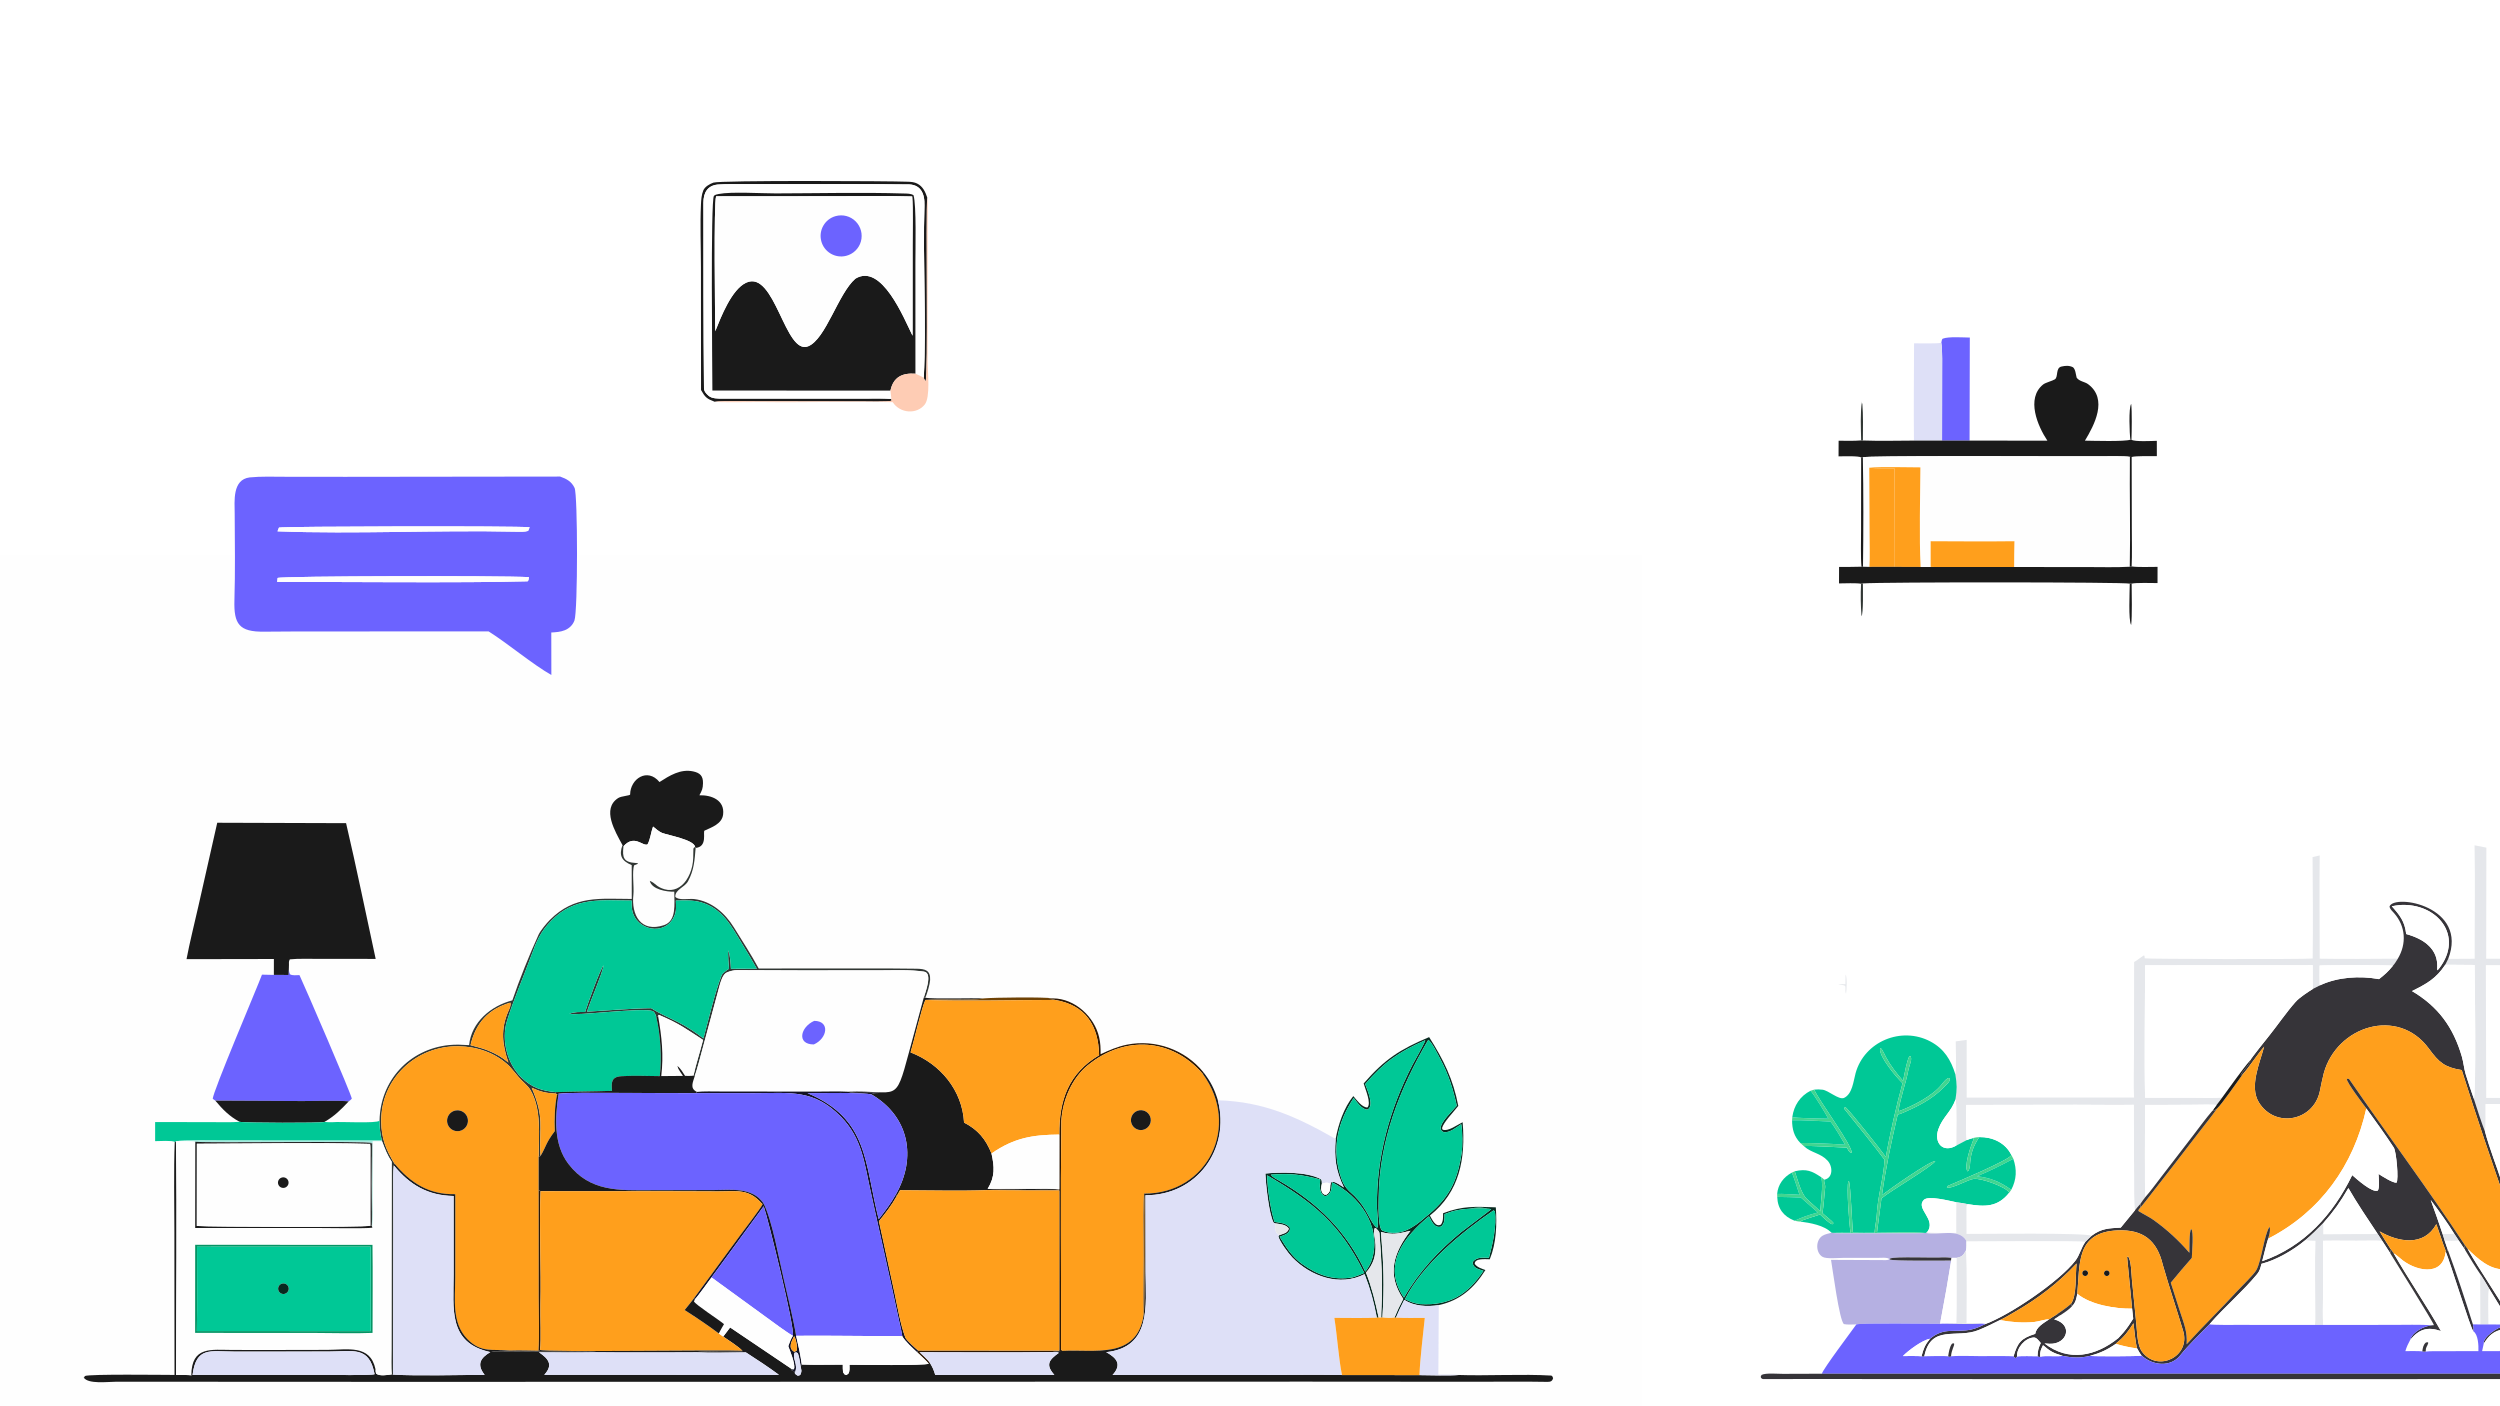 <svg width="1920" height="1080" viewBox="0 0 1920 1080" fill="none" xmlns="http://www.w3.org/2000/svg">
<rect x="0" y="0" width="1920" height="1080" fill="#333333" stroke="none"/>
<g clip-path="url(#clip0_0_428)">
<rect width="1920" height="1080" fill="white"/>
<g clip-path="url(#clip1_0_428)">
<path d="M1317 608H2211V1111H1317V608ZM1880.22 736.427C1895.79 696.188 1839.33 686.272 1835.19 696.043C1835.23 698.048 1837.3 699.769 1838.61 701.243C1847.5 711.257 1848.48 724.657 1841.53 736.263C1821.92 736.376 1801.1 736.617 1781.55 736.273C1781.5 709.983 1781.25 683.236 1781.53 656.98L1776.05 658.243C1776.27 684.034 1776.47 710.375 1776.14 736.142C1767.8 736.855 1648.32 736.566 1647.14 735.996L1646.97 734.084L1646.43 733.778C1643.87 735.35 1641.4 737.582 1639 738.797L1638.9 810.183C1638.9 819.628 1638.48 833.79 1638.95 842.895L1510.42 842.939L1510.41 798.626C1507.64 798.999 1504.76 799.346 1502 799.784C1502.06 803.679 1502.61 822.842 1501.74 825.161C1498.29 813.954 1493.07 805.46 1482.57 799.872C1460.32 788.032 1431.78 799.815 1425.08 824.248C1423.4 830.369 1422.64 840.233 1416.15 843.232C1412.15 844.846 1404.25 837.405 1399.67 836.893C1397.1 836.607 1395.95 836.598 1393.31 836.825L1390.42 837.734C1382.52 841.774 1377.69 849.078 1376.51 857.839L1376.32 860.364C1376.36 867.233 1377.77 872.746 1382.75 877.917C1383.2 878.322 1385 880.002 1385.38 880.242L1385.75 880.574C1391.29 885.465 1398.3 885.605 1403.61 891.398C1407.74 895.901 1407.85 904.765 1401.02 906.001C1400.52 905.331 1399.58 904.756 1398.88 904.26C1391.61 899.279 1387.39 897.462 1378.39 899.534L1376.05 900.625C1369.74 904.02 1365.5 909.691 1364.85 916.94L1364.92 919.226C1365.21 928.273 1369.8 934.241 1378.21 937.51C1379.56 937.782 1381.1 938.175 1382.45 938.152C1389.94 939.104 1401.23 941.033 1406.6 946.773C1404.33 947.295 1401.62 947.868 1399.67 949.069C1394.26 952.391 1394.29 962.205 1399.78 965.297C1402.78 966.983 1411.61 966.08 1415.43 966.053L1442.11 966.053C1444.03 966.055 1450.19 965.435 1450.95 967.091C1449.81 968.071 1446.89 967.751 1445.29 967.747C1432.27 967.713 1419.25 967.674 1406.23 967.58C1407.41 974.212 1412.61 1014.43 1416.15 1016.91C1418.51 1017.47 1423.07 1017.2 1425.69 1017.14C1421.94 1022.38 1400.19 1051.32 1399.25 1054.88C1399.24 1054.93 1399.22 1054.98 1399.21 1055.02L1369.27 1055.12C1365.32 1055.11 1356.18 1054.3 1353.01 1055.87C1352.09 1057.08 1352.27 1056.49 1352.4 1058.09C1353.28 1058.99 1353.33 1059.13 1354.96 1059.14C1363.55 1059.15 1372.18 1059.08 1380.76 1059.09L1439.04 1059.1L1594.04 1059.2L2046.82 1059.11L2139.7 1059.1C2153.24 1059.08 2166.89 1059.04 2180.44 1059.17C2181.81 1059.18 2183.39 1058.92 2184.56 1058.16C2185.18 1056.67 2184.43 1056.17 2183.17 1055.32C2181.25 1054.86 2169.52 1055.03 2166.81 1055.03L2128.33 1055.04C2120.75 1044.38 2111.11 1028.4 2103.85 1016.96C2101.22 1016.99 2091.74 1017.31 2089.82 1016.78L2090.31 1013.94L2097.59 962.673C2099.08 952.371 2100.33 941.106 2102.58 931.032L2094.87 931.075C2106.11 917.31 2122.15 903.187 2136.69 892.699C2144.28 886.455 2159.96 880.595 2165.97 873.695C2175.14 863.166 2171.76 842.81 2160.64 834.784C2151.33 828.065 2138.27 826.513 2129.19 832.907C2118.69 840.31 2107.94 851.69 2100.39 861.624C2106.1 840.264 2115.19 820.74 2123.09 800.188C2126.33 791.39 2124.91 782.986 2119.5 775.253C2108.52 758.487 2078.9 759.658 2069.56 777.126C2064.67 786.269 2061.96 804.468 2060.46 815.177C2058.36 804.835 2055.26 782.658 2049.53 774.304C2048.16 772.596 2046.11 770.708 2044.51 769.145C2041.86 760.587 2039 753.34 2034.46 745.65C2034.47 748.85 2035.41 762.395 2034.33 764.171C2025.56 761.93 2017.82 762.69 2010.02 767.128C2000.75 772.398 1993.48 785.764 1996.55 796.331C2001.04 811.712 2008.83 826.629 2014.03 841.994C2009.86 842.048 2006.54 841.785 2002.37 841.445C1999.7 838.849 1997.49 836.713 1994.48 834.553C1980.87 824.793 1962.4 829.536 1953.63 843.29C1939.03 843.06 1924.02 843.232 1909.4 843.229L1909.14 741.216L1991.62 741.247L2016 741.28C2020.65 741.283 2027.87 741.457 2032.29 740.763L2029.5 736.19L1909.39 736.328L1909.53 650.992C1906.49 650.426 1903.49 649.815 1900.47 649.195C1901.02 677.805 1900.47 707.579 1900.57 736.321L1880.22 736.427ZM1417.42 748.385C1417.36 750.878 1417.28 753.407 1417.3 755.899C1415.5 755.834 1413.47 755.66 1411.74 756.065C1413.29 756.254 1415.89 756.408 1417.13 757.139L1417.32 758.529C1417.3 760.002 1417.12 761.95 1417.74 763.177C1418.26 760.566 1418.65 750.229 1417.42 748.385Z" fill="white"/>
<path d="M1877.98 740.908L1880.23 736.427L1900.57 736.321C1900.47 707.579 1901.02 677.806 1900.47 649.195C1903.49 649.815 1906.49 650.426 1909.53 650.992L1909.39 736.328L2029.5 736.19L2032.29 740.763C2027.87 741.457 2020.65 741.283 2016 741.28L1991.62 741.247L1909.14 741.216L1909.4 843.229C1924.02 843.232 1939.03 843.06 1953.63 843.29C1952.81 844.971 1951.86 846.829 1951.17 848.539C1949.18 847.754 1913.19 847.885 1908.97 847.974C1908.97 852.273 1909.21 865.887 1908.56 869.317C1905.52 861.37 1902.43 852 1899.92 843.853C1901.75 839.385 1900.7 754.514 1900.52 741.106C1893.11 741.159 1885.48 740.897 1877.98 740.908Z" fill="#E5E7EB"/>
<path d="M1781.55 736.273C1801.1 736.617 1821.92 736.376 1841.53 736.263C1840.4 738.046 1839.16 740.204 1837.74 741.704C1835.9 740.977 1786.01 741.105 1781.46 741.53C1781.47 746.173 1781.32 752.287 1781.53 756.818L1776.22 759.528C1776.17 753.429 1776.1 747.347 1776.16 741.247L1647.47 741.311C1647.42 774.461 1646.73 810.138 1647.42 843.079L1683.46 843.053C1690.16 843.083 1700.23 843.402 1706.67 842.869C1705.65 844.221 1703.33 847.494 1702.31 848.631C1700.34 848.104 1687.39 848.446 1684.65 848.453C1672.26 848.482 1659.8 848.682 1647.41 848.583C1647.42 855.048 1647.04 917.895 1647.63 919.355C1646.8 920.457 1644.36 923.566 1643.79 924.595C1642.29 926.292 1640.94 927.815 1639.55 929.617C1638.81 926.195 1639 908.601 1638.98 904.281L1638.73 848.5C1624.26 848.75 1609.06 848.447 1594.53 848.457L1510.02 848.598C1510 856.069 1509.66 868.566 1510.4 875.592L1502.41 879.807C1502.26 875.08 1502.98 845.902 1501.83 844.259C1503.08 836.231 1503 833.23 1501.74 825.161C1502.61 822.842 1502.06 803.679 1502 799.784C1504.76 799.346 1507.64 798.999 1510.41 798.626L1510.42 842.939L1638.95 842.895C1638.48 833.79 1638.9 819.628 1638.9 810.183L1639 738.797C1641.4 737.582 1643.87 735.35 1646.43 733.778L1646.97 734.084L1647.14 735.996C1648.32 736.566 1767.8 736.855 1776.14 736.142C1776.47 710.375 1776.27 684.034 1776.05 658.243L1781.53 656.98C1781.25 683.236 1781.5 709.983 1781.55 736.273Z" fill="#E5E7EB"/>
<path d="M1880.22 736.427L1877.98 740.908C1870.86 751.65 1863.64 755.56 1852.4 761.14C1872.47 773.031 1884.06 788.718 1890.71 811.507C1891.92 815.636 1892.41 820.829 1893.55 824.677C1895.41 830.967 1897.79 837.618 1899.92 843.853C1902.43 852 1905.52 861.37 1908.56 869.317C1911.78 881.683 1917.59 895.964 1921.43 908.295C1922.19 910.707 1926.04 921.028 1926.25 922.724C1925.96 925.84 1927.43 927.026 1926.84 928.239L1926.15 928.087C1914.02 893.389 1901.65 856.882 1890.63 821.821C1877.46 819.696 1873.17 815.989 1865.43 805.408C1841.68 772.921 1794.63 787.957 1784.67 824.197C1783.48 828.696 1782.6 833.492 1781.63 838.035C1776.82 861.001 1747.32 866.805 1734.82 846.618C1727.35 834.544 1735.45 816.636 1738.87 803.796C1733.14 810.399 1727.73 819.188 1721.99 825.632C1721.35 825.799 1721.44 825.766 1720.78 825.798C1721.98 822.477 1728.21 816.946 1728.03 814.499C1728.88 812.635 1740.82 797.798 1742.98 795.089C1749.47 786.959 1756.05 777.3 1762.94 769.526C1766.03 766.035 1772.31 762 1776.22 759.528L1781.53 756.818C1795.41 750.286 1812.14 749.283 1827.08 751.976C1831.65 748.328 1834.09 746.244 1837.74 741.704C1839.16 740.204 1840.4 738.046 1841.53 736.263C1848.48 724.657 1847.5 711.257 1838.61 701.243C1837.3 699.769 1835.23 698.048 1835.19 696.043C1839.33 686.272 1895.79 696.188 1880.22 736.427ZM1843.24 695.052C1841.14 695.322 1838.97 695.554 1836.91 696.011C1843.07 702.863 1846.87 707.667 1847.95 717.343C1877.31 725.522 1870.77 744.55 1871.93 745.179L1873.04 744.046C1892.8 718.708 1871.67 693.356 1843.24 695.052Z" fill="#363439"/>
<path d="M1836.91 696.011C1838.97 695.554 1841.14 695.322 1843.24 695.052C1871.67 693.356 1892.8 718.708 1873.04 744.046L1871.93 745.178C1870.77 744.55 1877.31 725.522 1847.95 717.343C1846.87 707.667 1843.07 702.863 1836.91 696.011Z" fill="white"/>
<path d="M1852.4 761.14C1863.64 755.56 1870.86 751.65 1877.98 740.908C1885.48 740.897 1893.11 741.159 1900.52 741.106C1900.7 754.514 1901.75 839.385 1899.92 843.853C1897.79 837.618 1895.41 830.967 1893.55 824.677C1892.41 820.829 1891.92 815.636 1890.71 811.507C1884.06 788.718 1872.47 773.031 1852.4 761.14Z" fill="white"/>
<path d="M1776.22 759.528C1772.31 762 1766.03 766.035 1762.94 769.526C1756.05 777.3 1749.47 786.959 1742.98 795.089C1740.82 797.798 1728.88 812.635 1728.03 814.499C1721.66 821.862 1712.68 834.762 1706.67 842.869C1700.23 843.402 1690.16 843.083 1683.46 843.053L1647.42 843.079C1646.73 810.138 1647.42 774.461 1647.47 741.311L1776.16 741.247C1776.1 747.347 1776.17 753.429 1776.22 759.528Z" fill="white"/>
<path d="M1781.46 741.53C1786.01 741.105 1835.9 740.977 1837.74 741.704C1834.09 746.244 1831.65 748.328 1827.08 751.976C1812.14 749.283 1795.41 750.286 1781.53 756.818C1781.32 752.287 1781.47 746.173 1781.46 741.53Z" fill="white"/>
<path d="M1417.3 755.899C1417.28 753.407 1417.36 750.878 1417.42 748.385C1418.65 750.229 1418.26 760.566 1417.74 763.177C1417.12 761.95 1417.3 760.002 1417.32 758.529L1417.13 757.139C1415.89 756.408 1413.29 756.254 1411.74 756.065C1413.47 755.66 1415.5 755.834 1417.3 755.899Z" fill="#E5E7EB"/>
<path d="M1721.99 825.632C1727.73 819.188 1733.14 810.399 1738.87 803.796C1735.45 816.636 1727.35 834.544 1734.82 846.618C1747.32 866.805 1776.82 861.001 1781.63 838.035C1782.6 833.492 1783.48 828.696 1784.67 824.197C1794.63 787.957 1841.68 772.921 1865.43 805.408C1873.17 815.989 1877.46 819.696 1890.63 821.821C1901.65 856.882 1914.02 893.389 1926.15 928.087L1938.63 964.868C1935.41 971.298 1930.88 974.812 1923.52 974.92C1911.75 975.093 1903 966.746 1895.1 959.133C1894.96 959.007 1893.4 956.811 1893.17 956.5C1864.84 913.297 1833.51 871.391 1804.18 828.81C1804.18 828.81 1803.13 828.401 1803.02 828.361L1802.37 828.832C1802.41 831.472 1814.94 848.094 1817.33 851.262C1807.67 894.973 1782.11 930.726 1741.96 951.3C1742.91 947.811 1743.58 946.25 1743.24 942.616L1742.79 942.537C1738.88 948.726 1736.79 968.212 1732.97 975.255C1730.97 978.934 1721.73 987.693 1718.33 991.416C1705.73 1005.2 1691.82 1018.57 1679.34 1032.39C1679.99 1022.79 1677.28 1016.59 1674.37 1007.63L1667.16 985.111C1672.19 978.857 1678.01 972.12 1683.3 966.069C1683.44 962.49 1685.01 945.194 1682.79 943.916C1681.21 945.866 1681.5 958.818 1681.45 962.143C1673.27 952.649 1664.04 944.155 1653.83 936.887C1650.42 934.461 1646.02 932.423 1642.34 930.085C1642.23 928.953 1642.8 928.687 1643.68 927.53C1646.31 924.687 1650.17 919.472 1652.65 916.321L1670.37 893.563L1690.22 867.77C1694.26 862.526 1699.04 856.648 1702.75 851.267C1706.12 848.338 1718.64 830.212 1721.99 825.632Z" fill="#FF9F1C"/>
<path d="M1393.31 836.825C1395.95 836.598 1397.1 836.607 1399.67 836.893C1404.25 837.405 1412.15 844.846 1416.15 843.232C1422.64 840.233 1423.4 830.369 1425.08 824.248C1431.78 799.815 1460.32 788.032 1482.57 799.872C1493.07 805.46 1498.29 813.954 1501.74 825.161C1503 833.23 1503.08 836.231 1501.83 844.259C1498.82 853.702 1491.87 857.926 1488.63 867.321C1485.05 877.713 1492.21 885.794 1502.41 879.807L1510.4 875.592C1511.91 874.961 1513.66 874.484 1515.24 874.007C1516.17 874.737 1515.52 875.48 1515.09 876.522C1513.36 880.651 1508.08 896.332 1511.11 899.644C1512.84 898.61 1512.94 894.679 1513.11 892.703C1513.83 884.813 1515.76 879.853 1520.08 873.284C1530.29 873.142 1540.13 877.601 1544.78 887.113C1543 890.94 1502.89 907.815 1496.18 910.632C1495.41 910.954 1495.31 911.422 1495.22 912.133C1499.12 913.106 1511.66 905.807 1515.9 905.361C1521.6 904.761 1540.43 911.405 1543.13 915.962C1534.04 927.386 1524.13 926.853 1511.12 924.765C1508.89 924.218 1504.87 923.712 1502.48 923.348C1496.88 922.21 1480.92 918.016 1477.5 921.529C1470.79 928.415 1487.68 936.495 1479.99 946.387L1479.13 946.924L1478.49 946.906C1469.39 946.134 1451.29 946.717 1441.5 946.752L1444.97 920.345C1451.38 914.898 1484.17 895.722 1486.35 891.695C1482.33 891.348 1450.74 913.634 1445.34 917.838C1448.45 896.063 1452.47 877.273 1457.45 855.982C1458.47 855.744 1459.68 855.392 1460.62 854.986C1472.39 849.949 1483.91 844.324 1492.9 834.954C1494.65 833.128 1498.35 830.429 1497.27 827.931C1495.44 827.434 1492.58 831.084 1491.29 832.742C1484.3 841.702 1468.89 849.565 1458 853.512C1459.47 843.005 1463.8 831.92 1465.7 821.399C1466.25 818.359 1469.1 813.116 1467.04 811.014L1466.32 811.275C1464.33 815.165 1462.5 825.434 1461.53 830.077C1456.53 824.19 1452.41 819.15 1448.68 812.363C1447.75 810.659 1445.53 805.694 1444.4 804.997L1443.92 805.325C1442.85 811.295 1456.47 827.498 1461.15 831.912C1456.72 847.812 1451.12 872.164 1448.34 888.533C1445.43 884.316 1418.98 850.806 1417.16 850.293L1416.46 850.75C1416.43 851.023 1416.4 851.297 1416.37 851.57C1424.51 861.674 1440.19 880.987 1447.32 890.715C1446.7 904.112 1441.97 919.062 1441.36 932.798C1441.16 937.196 1439.92 942.116 1439.65 946.766C1434.17 946.795 1428.49 946.908 1423.03 946.704C1422.48 940.567 1421.26 910.522 1420.05 907.231L1419.61 907.228C1417.88 910.617 1420.3 942.258 1421.26 946.798C1416.52 946.764 1411.83 946.711 1407.09 946.861L1406.6 946.773C1401.23 941.033 1389.94 939.104 1382.45 938.152C1384.22 936.897 1394.71 933.845 1397.8 932.744C1399.86 934.654 1404.66 939.484 1407.13 940.247L1407.89 939.804L1408 939.076C1406.68 937.38 1401.91 933.834 1399.66 931.644C1400.69 925.483 1401.06 917.845 1401.77 911.541C1401.96 909.82 1400.7 908.208 1401.02 906.001C1407.85 904.765 1407.74 895.901 1403.61 891.398C1398.3 885.605 1391.29 885.465 1385.75 880.574L1385.38 880.242C1388.97 879.642 1412.92 881.24 1418.53 881.424C1419.52 883.392 1419.9 884.859 1422.09 885.517C1423.3 880.581 1396.75 845.006 1393.31 836.825Z" fill="#00C896"/>
<path d="M1407.09 946.861C1411.83 946.711 1416.52 946.764 1421.26 946.798C1420.3 942.258 1417.88 910.617 1419.61 907.228L1420.05 907.231C1421.26 910.522 1422.48 940.567 1423.03 946.704C1428.49 946.909 1434.17 946.795 1439.65 946.766C1439.92 942.116 1441.16 937.196 1441.36 932.798C1441.97 919.062 1446.7 904.112 1447.32 890.715C1440.19 880.988 1424.51 861.674 1416.38 851.57C1416.4 851.297 1416.43 851.023 1416.46 850.75L1417.16 850.293C1418.98 850.806 1445.43 884.316 1448.34 888.533C1451.12 872.164 1456.72 847.812 1461.15 831.912C1456.47 827.498 1442.85 811.295 1443.92 805.325L1444.4 804.997C1445.53 805.694 1447.75 810.659 1448.68 812.363C1452.41 819.15 1456.53 824.19 1461.53 830.077C1462.5 825.434 1464.33 815.165 1466.32 811.275L1467.04 811.014C1469.1 813.116 1466.25 818.359 1465.7 821.399C1463.8 831.92 1459.47 843.005 1458 853.512C1468.89 849.565 1484.3 841.702 1491.29 832.742C1492.58 831.084 1495.44 827.434 1497.27 827.931C1498.35 830.429 1494.65 833.128 1492.9 834.954C1483.91 844.324 1472.39 849.949 1460.62 854.986C1459.68 855.392 1458.47 855.744 1457.45 855.982C1452.47 877.273 1448.45 896.063 1445.34 917.838C1450.74 913.634 1482.33 891.348 1486.35 891.695C1484.17 895.722 1451.38 914.898 1444.97 920.345L1441.5 946.752C1451.29 946.717 1469.39 946.134 1478.49 946.906C1476.43 947.211 1470.23 947.115 1467.91 947.124L1447.4 947.17L1420.88 947.204C1418 947.206 1409.6 947.379 1407.09 946.861Z" fill="#41D590"/>
<path d="M1706.67 842.869C1712.68 834.762 1721.66 821.862 1728.03 814.499C1728.21 816.946 1721.98 822.477 1720.78 825.797C1721.44 825.766 1721.35 825.799 1721.99 825.632C1718.64 830.212 1706.12 848.338 1702.75 851.267C1700.89 852.624 1701 852.987 1699.01 853.201C1699.89 851.839 1701.32 849.989 1702.31 848.631C1703.33 847.494 1705.65 844.221 1706.67 842.869Z" fill="#1A1A1A"/>
<path d="M1817.33 851.262C1814.94 848.094 1802.41 831.472 1802.37 828.832L1803.02 828.361C1803.13 828.401 1804.18 828.81 1804.18 828.81C1833.51 871.391 1864.84 913.297 1893.17 956.5L1892.48 957.187C1892.83 958.09 1893.3 958.912 1893.12 959.841L1888.41 952.882C1887.27 951.055 1886.09 949.343 1884.88 947.573C1880.52 940.34 1871.99 928.418 1866.77 921.581C1870.05 930.315 1872.94 938.851 1875.91 947.682C1876.18 948.521 1877.44 952.299 1877.51 952.929L1879.97 960.051C1879.25 960.956 1879.66 960.704 1878.38 960.885C1875.76 954.343 1873.56 946.876 1871.1 940.121C1861.52 957.624 1841.9 954.001 1827.53 945.669C1830.48 950.509 1833.33 955.204 1836.45 959.938C1835.48 961.192 1835.75 960.741 1835.83 962.646C1833.75 959.622 1831.8 956.255 1829.6 953.059L1825.97 947.536C1819.11 937.247 1809.5 922.974 1803.55 912.42C1797.46 923.055 1792.22 930.378 1784.23 939.433C1780.14 943.559 1774.86 948.907 1770.34 952.547C1761.21 960.143 1748.34 967.685 1736.8 970.63C1736.04 973.612 1735.59 975.92 1733.6 978.355C1722.58 991.798 1708.13 1004 1696.85 1017.06C1689.01 1025.14 1681.33 1032.31 1674.29 1041.08C1667 1050.14 1653.41 1048.94 1644.76 1041.08C1643.46 1039.51 1642.34 1037.41 1641.32 1035.61C1640.07 1031.47 1639.12 1021.17 1638.53 1016.21C1634.43 1022.49 1631.75 1026.36 1625.79 1031.18L1624.87 1032.13C1618.29 1036.71 1612.69 1039.25 1605.02 1041.33C1597.43 1043.12 1591.72 1042.83 1584.18 1041.33C1576.89 1039.09 1574.81 1038.03 1569.03 1033.11C1567.34 1036.71 1566.67 1037.86 1566.88 1041.92L1566.07 1042.26L1564.8 1041.59C1565.02 1037.22 1565.45 1035.46 1567.3 1031.44C1565.9 1029.88 1564.13 1027.08 1561.95 1027.19C1555.26 1027.53 1548.72 1035.13 1549.07 1041.79C1548.76 1042.63 1548.96 1042.23 1548.14 1042.94C1546.98 1042.7 1547.36 1042.81 1546.4 1041.71C1549.49 1030.96 1552.2 1027.84 1563.02 1024.41C1563.95 1019.02 1569.47 1016.16 1573.71 1013.27C1575.35 1012.06 1577.43 1010.85 1579.19 1009.76L1582.47 1010.05L1577.6 1013.26C1592.61 1017.3 1587.56 1032.57 1574.1 1032.03C1572.81 1031.98 1571.47 1031.87 1570.18 1031.75C1588.69 1046.17 1609.61 1041.56 1626.86 1027.66C1626.87 1027.63 1630.52 1023.68 1630.99 1023.12C1633.9 1019.62 1635.88 1016.54 1638.3 1012.73L1637.46 1005.02L1633.63 965.451L1634.23 964.859C1636.8 967.251 1636.92 978.767 1637.32 982.797L1640.8 1017.99C1641.41 1024.22 1641.46 1033.4 1645.29 1038.39C1657.36 1054.11 1682.49 1041.71 1676.69 1022.29C1671.62 1005.32 1665.94 988.467 1661.05 971.425C1656.57 952.556 1645.88 944.19 1626.53 944.94C1594.15 946.195 1597.5 970.712 1595.35 993.612C1594.73 997.126 1594.09 1000.59 1591.32 1003.16L1590.48 1001.39C1595.21 994.888 1593.75 978.773 1594.87 970.322C1580.24 985.801 1565.23 997.283 1546.74 1007.91C1543.68 1009.67 1539.09 1012.45 1535.96 1013.83C1530.6 1016.51 1525.08 1019.23 1519.54 1021.5C1502.79 1028.36 1482.99 1016.71 1477.87 1041.63L1476.99 1042.06L1475.73 1041.62C1477.14 1036.02 1478.44 1032.74 1482.22 1028.18C1493.42 1018.79 1501.73 1023.89 1514.29 1020.99C1517.89 1020.16 1521.59 1018.4 1524.91 1016.8C1543.88 1009.71 1581.34 984.311 1593.89 968.206C1597.21 963.943 1598.12 958.632 1601.48 953.847C1603.06 952.106 1604.65 950.65 1606.36 949.055C1613.94 943.31 1619.83 943.339 1628.73 942.816L1639.55 929.617C1640.94 927.815 1642.29 926.292 1643.79 924.595C1644.28 926.262 1644.21 925.575 1643.68 927.53C1642.8 928.687 1642.23 928.953 1642.34 930.085C1646.02 932.423 1650.42 934.461 1653.83 936.887C1664.04 944.155 1673.27 952.649 1681.45 962.143C1681.5 958.818 1681.21 945.866 1682.79 943.916C1685.01 945.194 1683.44 962.49 1683.3 966.069C1678.01 972.12 1672.19 978.857 1667.16 985.111L1674.37 1007.63C1677.28 1016.59 1679.99 1022.79 1679.34 1032.39C1691.82 1018.57 1705.73 1005.2 1718.33 991.416C1721.73 987.693 1730.97 978.935 1732.97 975.255C1736.79 968.212 1738.88 948.726 1742.79 942.537L1743.24 942.616C1743.58 946.25 1742.91 947.811 1741.96 951.3C1741.28 952.88 1738 966.115 1737.36 968.582C1769.77 957.229 1791.68 932.885 1806.5 902.506C1809.59 905.203 1822.18 916.619 1826.24 914.294C1827.64 911.785 1826.88 904.808 1826.71 901.599C1829.78 903.472 1837.24 908.374 1840.49 908.346C1842.37 905.999 1840.34 884.288 1838.48 881.435C1831.94 871.406 1824.35 860.95 1817.33 851.262Z" fill="#363439"/>
<path d="M1390.42 837.734L1393.31 836.825C1396.75 845.006 1423.3 880.581 1422.09 885.517C1419.9 884.859 1419.52 883.392 1418.53 881.424C1412.92 881.24 1388.97 879.642 1385.38 880.242C1385 880.002 1383.2 878.322 1382.75 877.917C1390.13 877.536 1409.58 878.578 1417.07 879.163C1414.77 875.142 1408.55 864.663 1405.78 861.373C1396.68 860.975 1385.25 860.169 1376.32 860.364L1376.51 857.839C1378.17 858.826 1400.7 859.093 1404.15 859.184C1402.88 856.44 1392.43 839.316 1390.42 837.734Z" fill="#41D590"/>
<path d="M1376.51 857.839C1377.69 849.078 1382.52 841.774 1390.42 837.734C1392.43 839.316 1402.88 856.44 1404.15 859.184C1400.7 859.093 1378.17 858.826 1376.51 857.839Z" fill="#00C896"/>
<path d="M1501.83 844.259C1502.98 845.902 1502.26 875.08 1502.41 879.807C1492.21 885.795 1485.05 877.713 1488.63 867.321C1491.87 857.926 1498.82 853.702 1501.83 844.259Z" fill="white"/>
<path d="M1647.41 848.583C1659.8 848.682 1672.26 848.482 1684.65 848.453C1687.39 848.446 1700.34 848.104 1702.31 848.631C1701.32 849.989 1699.89 851.839 1699.01 853.201C1694.23 858.744 1689.03 865.858 1684.53 871.729L1660.27 903.275C1657.06 907.426 1650.83 915.863 1647.63 919.355C1647.04 917.895 1647.42 855.048 1647.41 848.583Z" fill="white"/>
<path d="M1908.97 847.974C1913.19 847.885 1949.18 847.754 1951.17 848.539C1947.78 861.574 1951.08 874.552 1963.88 880.902C1976.44 887.131 1987.28 894.625 1998.3 903.163C2002.06 906.6 2006.91 910.453 2010.37 913.969C2016.17 919.639 2020.9 924.402 2026.13 930.695L2016.95 930.717L2019.6 947.08L1966.81 947.333C1956.55 947.394 1945.01 947.265 1934.84 947.726C1932.19 939.598 1929.29 930.67 1926.25 922.724C1926.04 921.028 1922.19 910.707 1921.43 908.295C1917.59 895.964 1911.78 881.683 1908.56 869.317C1909.21 865.887 1908.97 852.273 1908.97 847.974Z" fill="white"/>
<path d="M1520.08 873.284C1518.6 873.446 1516.62 873.592 1515.24 874.007C1513.66 874.484 1511.91 874.961 1510.4 875.592C1509.66 868.566 1510 856.069 1510.02 848.598L1594.53 848.457C1609.06 848.447 1624.26 848.75 1638.73 848.5L1638.98 904.281C1639 908.601 1638.81 926.195 1639.55 929.617L1628.73 942.816C1619.83 943.339 1613.94 943.31 1606.36 949.055C1601.51 946.666 1522.15 947.68 1510.29 947.648L1510.23 928.529C1510.23 926.872 1510.07 925.808 1511.12 924.765C1524.13 926.853 1534.04 927.386 1543.13 915.962L1544.65 913.747C1548.75 905.903 1549.08 898.25 1546.21 889.951L1544.78 887.113C1540.13 877.601 1530.29 873.142 1520.08 873.284Z" fill="white"/>
<path d="M1699.01 853.201C1701 852.988 1700.89 852.625 1702.75 851.267C1699.04 856.648 1694.26 862.526 1690.22 867.77L1670.37 893.564L1652.65 916.321C1650.17 919.472 1646.31 924.687 1643.68 927.53C1644.21 925.575 1644.28 926.262 1643.79 924.595C1644.36 923.566 1646.8 920.457 1647.63 919.355C1650.83 915.863 1657.06 907.427 1660.27 903.275L1684.53 871.729C1689.03 865.858 1694.23 858.744 1699.01 853.201Z" fill="#363439"/>
<path d="M1817.33 851.262C1824.35 860.95 1831.94 871.406 1838.48 881.435C1840.34 884.288 1842.37 905.999 1840.49 908.346C1837.24 908.374 1829.78 903.472 1826.71 901.599C1826.88 904.808 1827.64 911.785 1826.24 914.294C1822.18 916.619 1809.59 905.203 1806.5 902.506C1791.68 932.885 1769.77 957.229 1737.36 968.582C1738 966.115 1741.28 952.88 1741.96 951.3C1782.11 930.726 1807.67 894.973 1817.33 851.262Z" fill="white"/>
<path d="M1376.32 860.364C1385.25 860.169 1396.68 860.975 1405.78 861.374C1408.55 864.663 1414.77 875.142 1417.07 879.163C1409.58 878.578 1390.13 877.536 1382.75 877.917C1377.77 872.746 1376.36 867.233 1376.32 860.364Z" fill="#00C896"/>
<path d="M1515.24 874.007C1516.61 873.592 1518.6 873.446 1520.08 873.284C1515.76 879.853 1513.83 884.813 1513.11 892.703C1512.94 894.679 1512.84 898.61 1511.11 899.644C1508.08 896.332 1513.36 880.651 1515.09 876.522C1515.52 875.48 1516.17 874.737 1515.24 874.007Z" fill="#41D590"/>
<path d="M1544.78 887.113L1546.21 889.951C1538.37 894.275 1526.57 900.007 1518.3 903.412C1528.36 904.349 1536.45 907.824 1544.65 913.747L1543.13 915.962C1540.43 911.405 1521.6 904.761 1515.9 905.361C1511.66 905.807 1499.12 913.106 1495.22 912.133C1495.31 911.422 1495.41 910.954 1496.18 910.632C1502.89 907.815 1543 890.94 1544.78 887.113Z" fill="#41D590"/>
<path d="M1518.3 903.412C1526.57 900.007 1538.37 894.275 1546.21 889.951C1549.08 898.25 1548.75 905.903 1544.65 913.747C1536.45 907.824 1528.36 904.35 1518.3 903.412Z" fill="#00C896"/>
<path d="M1378.39 899.534C1387.39 897.462 1391.61 899.279 1398.88 904.26C1400.19 911.662 1398.44 922.278 1397.97 930.328C1394.68 926.937 1390.54 923.686 1387.34 920.48C1383.19 916.336 1380.35 905.424 1378.39 899.534Z" fill="#00C896"/>
<path d="M1376.05 900.625L1378.39 899.534C1380.35 905.424 1383.19 916.336 1387.34 920.48C1390.54 923.686 1394.68 926.937 1397.97 930.328C1398.44 922.278 1400.19 911.662 1398.88 904.26C1399.59 904.756 1400.52 905.331 1401.02 906.001C1400.7 908.208 1401.96 909.82 1401.77 911.541C1401.06 917.845 1400.69 925.483 1399.66 931.644C1401.91 933.834 1406.68 937.38 1408 939.076L1407.89 939.804L1407.13 940.247C1404.66 939.484 1399.86 934.654 1397.8 932.744C1394.71 933.845 1384.22 936.897 1382.45 938.152C1381.1 938.175 1379.56 937.782 1378.21 937.51C1385.05 934.495 1388.9 933.139 1396.11 931.178C1391.71 927.395 1387.43 923.625 1383.1 919.75C1377.17 919.4 1370.89 919.359 1364.92 919.226L1364.85 916.94C1368.16 916.704 1378.44 917.4 1382.04 917.591C1381.48 915.696 1376.77 901.235 1376.05 900.625Z" fill="#41D590"/>
<path d="M1364.85 916.94C1365.5 909.691 1369.74 904.02 1376.05 900.625C1376.77 901.235 1381.48 915.696 1382.04 917.591C1378.44 917.4 1368.16 916.704 1364.85 916.94Z" fill="#00C896"/>
<path d="M1784.23 939.433C1792.22 930.378 1797.46 923.055 1803.55 912.42C1809.5 922.974 1819.11 937.247 1825.97 947.536C1821.79 947.894 1815.27 947.731 1810.83 947.753L1784.26 947.943L1784.23 939.433Z" fill="white"/>
<path d="M1364.92 919.226C1370.89 919.359 1377.17 919.4 1383.1 919.749C1387.43 923.625 1391.71 927.395 1396.11 931.178C1388.9 933.139 1385.05 934.495 1378.21 937.51C1369.8 934.241 1365.21 928.273 1364.92 919.226Z" fill="#00C896"/>
<path d="M1479.99 946.387C1487.68 936.495 1470.79 928.415 1477.5 921.529C1480.92 918.016 1496.88 922.21 1502.48 923.348C1502.41 931.218 1502.34 939.018 1502.43 946.887C1499.24 946.864 1481.47 947.172 1479.99 946.387Z" fill="white"/>
<path d="M1866.77 921.581C1871.99 928.418 1880.52 940.34 1884.88 947.573C1881.91 947.822 1878.89 947.719 1875.91 947.682C1872.94 938.851 1870.05 930.315 1866.77 921.581Z" fill="white"/>
<path d="M1502.48 923.348C1504.87 923.712 1508.89 924.219 1511.12 924.765C1510.07 925.808 1510.23 926.872 1510.23 928.529L1510.29 947.648C1522.15 947.68 1601.51 946.666 1606.36 949.055C1604.65 950.65 1603.06 952.106 1601.48 953.847C1599.51 952.928 1519.78 953.509 1510.43 953.502C1510.43 955.407 1510.58 957.847 1510.01 959.609C1510.04 957.317 1509.98 954.893 1509.95 952.59C1503.94 942.985 1489.18 948.992 1479.13 946.924L1479.99 946.387C1481.47 947.172 1499.24 946.864 1502.43 946.887C1502.34 939.018 1502.41 931.218 1502.48 923.348Z" fill="#E5E7EB"/>
<path d="M1770.34 952.547C1774.86 948.907 1780.14 943.559 1784.23 939.433L1784.26 947.944L1810.83 947.753C1815.27 947.731 1821.79 947.894 1825.97 947.536L1829.6 953.059C1825.85 952.735 1821.93 952.789 1818.18 952.855C1806.83 953.053 1795.4 952.691 1784.06 952.922L1784.09 994.557C1784.07 1001.19 1783.75 1011.15 1784.2 1017.54L1777.9 1017.55C1778.08 1015.46 1778.08 1013.58 1778.08 1011.49C1778.15 992.015 1777.67 972.47 1778.14 953.006C1775.1 952.998 1773.38 953 1770.34 952.547Z" fill="#E5E7EB"/>
<path d="M1836.45 959.938C1833.33 955.204 1830.48 950.509 1827.53 945.669C1841.9 954.001 1861.52 957.624 1871.1 940.121C1873.56 946.876 1875.76 954.343 1878.38 960.885L1878.29 961.188C1876.26 981.605 1853.73 975.867 1843.1 966.162C1842.24 965.375 1839.32 963.006 1838.35 962.61L1836.45 959.938Z" fill="#FF9F1C"/>
<path d="M1595.35 993.612C1597.5 970.712 1594.15 946.195 1626.53 944.94C1645.88 944.19 1656.57 952.556 1661.05 971.425C1665.94 988.467 1671.62 1005.32 1676.69 1022.29C1682.49 1041.71 1657.36 1054.11 1645.29 1038.39C1641.46 1033.4 1641.41 1024.22 1640.8 1017.99L1637.32 982.797C1636.92 978.767 1636.8 967.251 1634.23 964.859L1633.63 965.451L1637.46 1005.02C1624.8 1005.29 1605.29 1002.08 1595.35 993.612ZM1600.27 975.909C1599.58 976.334 1599.18 977.101 1599.23 977.906C1599.28 978.712 1599.77 979.426 1600.5 979.764C1601.24 980.102 1602.09 980.01 1602.74 979.524C1603.67 978.82 1603.89 977.504 1603.23 976.537C1602.57 975.57 1601.26 975.294 1600.27 975.909ZM1617.24 975.87C1616.52 976.156 1616.02 976.804 1615.92 977.566C1615.81 978.329 1616.13 979.087 1616.75 979.55C1617.36 980.013 1618.18 980.109 1618.88 979.801C1619.95 979.335 1620.44 978.1 1619.99 977.027C1619.54 975.954 1618.32 975.439 1617.24 975.87Z" fill="#FF9F1C"/>
<path d="M1406.23 967.58C1419.25 967.674 1432.27 967.713 1445.29 967.747C1446.89 967.751 1449.81 968.071 1450.95 967.091C1450.19 965.435 1444.03 966.055 1442.11 966.053L1415.43 966.053C1411.61 966.08 1402.78 966.983 1399.78 965.297C1394.29 962.205 1394.26 952.391 1399.67 949.069C1401.62 947.868 1404.33 947.295 1406.6 946.773L1407.09 946.861C1409.6 947.379 1418 947.206 1420.88 947.204L1447.4 947.17L1467.91 947.124C1470.23 947.115 1476.43 947.211 1478.49 946.906L1479.13 946.924C1489.18 948.992 1503.94 942.985 1509.95 952.59C1509.98 954.893 1510.04 957.317 1510.01 959.609L1509.9 960.257C1507.8 964.116 1506.89 965.22 1502.55 966.062L1498.81 966.031C1497.67 965.807 1493.11 965.548 1492.05 965.662C1486.4 966.269 1454.58 964.761 1451.52 966.602L1451.35 967.27C1452.75 968.56 1493 968.07 1498.52 968.107C1496.15 982.905 1493.62 997.599 1490.76 1012.31C1490.48 1013.76 1490.19 1015.25 1490.04 1016.71C1482.71 1016.72 1429.19 1015.93 1425.69 1017.14C1423.07 1017.2 1418.51 1017.47 1416.15 1016.91C1412.61 1014.43 1407.41 974.212 1406.23 967.58Z" fill="#B5B0E2"/>
<path d="M1884.88 947.573C1886.09 949.343 1887.27 951.055 1888.41 952.882C1884.76 953.131 1881.17 953.002 1877.51 952.929C1877.44 952.299 1876.18 948.521 1875.91 947.682C1878.89 947.719 1881.91 947.822 1884.88 947.573Z" fill="#E5E7EB"/>
<path d="M1736.8 970.63C1748.34 967.685 1761.21 960.143 1770.34 952.547C1773.38 953 1775.1 952.998 1778.14 953.006C1777.67 972.47 1778.15 992.015 1778.08 1011.49C1778.08 1013.58 1778.08 1015.46 1777.9 1017.55L1719.45 1017.52C1716.07 1017.51 1698.91 1017.72 1696.85 1017.06C1708.13 1004 1722.58 991.798 1733.6 978.355C1735.59 975.92 1736.04 973.612 1736.8 970.63Z" fill="white"/>
<path d="M1784.06 952.922C1795.4 952.691 1806.83 953.053 1818.18 952.855C1821.93 952.789 1825.85 952.735 1829.6 953.058C1831.8 956.255 1833.75 959.622 1835.83 962.646C1838.96 967.921 1869.27 1016.1 1869.24 1017.76C1868.93 1017.78 1868.3 1017.84 1868.03 1017.8C1858.93 1017.17 1846.32 1017.51 1837.06 1017.52L1784.2 1017.54C1783.75 1011.15 1784.07 1001.19 1784.09 994.557L1784.06 952.922Z" fill="white"/>
<path d="M1877.51 952.929C1881.17 953.002 1884.76 953.131 1888.41 952.882L1893.12 959.841C1896.14 964.996 1901.59 973.89 1905.01 978.785C1904.56 982.721 1904.81 989.357 1904.84 993.504L1904.9 1017.18L1899.17 1017.14C1893.75 999.66 1886.31 977.115 1879.97 960.051L1877.51 952.929Z" fill="white"/>
<path d="M1510.43 953.502C1519.78 953.509 1599.51 952.928 1601.48 953.847C1598.12 958.632 1597.21 963.943 1593.89 968.207C1581.34 984.311 1543.88 1009.71 1524.91 1016.8L1522.06 1016.55C1520.99 1015.87 1512.21 1016.15 1510.3 1016.16C1510.35 998.112 1510.76 978.078 1509.9 960.257L1510.01 959.609C1510.58 957.847 1510.43 955.407 1510.43 953.502Z" fill="white"/>
<path d="M1893.17 956.5C1893.4 956.811 1894.96 959.007 1895.1 959.133C1904.6 975.962 1917.2 993.496 1926.73 1010.63C1928.46 1013.74 1931.75 1017.55 1933.01 1020.64L1932.7 1021.05C1929.47 1021.17 1925.71 1020.31 1922.72 1020.82C1915.14 1022.11 1911.42 1025.71 1907.48 1031.99C1906.41 1027.32 1918.74 1018.57 1923.07 1018.74C1924.01 1018.78 1928.61 1018.26 1928.97 1018.01L1928.58 1017.27C1922.9 1008.34 1917.39 998.799 1911.69 989.698C1909.51 985.912 1907.36 982.471 1905.01 978.785C1901.59 973.89 1896.14 964.996 1893.12 959.841C1893.3 958.912 1892.83 958.09 1892.48 957.187L1893.17 956.5Z" fill="#363439"/>
<path d="M1879.97 960.051C1886.31 977.115 1893.75 999.66 1899.17 1017.14C1899.73 1019.55 1899.91 1020 1899.52 1022.42C1897.47 1020.53 1881.6 969.066 1878.29 961.188L1878.38 960.885C1879.66 960.704 1879.25 960.956 1879.97 960.051Z" fill="#363439"/>
<path d="M1895.1 959.133C1903 966.746 1911.75 975.093 1923.52 974.92C1930.88 974.812 1935.41 971.298 1938.63 964.868L1952.12 1004.5C1953.24 1007.79 1957.16 1020.21 1958.41 1022.56C1962.51 1027.87 1962.95 1030.93 1962.92 1037.68C1958 1037.7 1924.49 1038.13 1922.46 1037.2C1923.47 1035.09 1924.64 1033.39 1924.19 1031.18L1923.61 1030.88C1921.24 1032.25 1920.36 1035.07 1919.91 1037.65L1906.26 1037.66L1907.48 1031.99C1911.42 1025.71 1915.13 1022.11 1922.72 1020.82C1925.71 1020.31 1929.47 1021.17 1932.7 1021.05L1933.01 1020.64C1931.75 1017.55 1928.46 1013.74 1926.73 1010.63C1917.2 993.496 1904.6 975.962 1895.1 959.133Z" fill="white"/>
<path d="M1502.55 966.062C1506.89 965.22 1507.8 964.116 1509.9 960.257C1510.76 978.078 1510.35 998.112 1510.3 1016.16C1512.21 1016.15 1520.99 1015.87 1522.06 1016.55C1516.01 1017.13 1498.56 1016.66 1491.8 1016.59C1494.26 1015.99 1499.62 1016.15 1502.39 1016.16C1502.8 999.937 1502.43 982.424 1502.55 966.062Z" fill="#E5E7EB"/>
<path d="M1836.45 959.938L1838.35 962.61C1849.82 982.668 1863.44 1002.35 1874.66 1022.25C1864.55 1018.79 1858.07 1020.57 1851.1 1028.91C1852.7 1022.8 1862.14 1018.14 1868.03 1017.8C1868.3 1017.84 1868.93 1017.78 1869.24 1017.76C1869.27 1016.1 1838.96 967.921 1835.83 962.646C1835.75 960.741 1835.48 961.192 1836.45 959.938Z" fill="url(#paint0_linear_0_428)"/>
<path d="M1838.35 962.61C1839.32 963.007 1842.24 965.375 1843.1 966.162C1853.73 975.867 1876.26 981.605 1878.29 961.188C1881.6 969.066 1897.47 1020.53 1899.52 1022.42C1903.27 1024.82 1903.61 1033.56 1903.42 1037.67L1877.27 1037.71C1873.8 1037.72 1866.11 1037.58 1862.91 1038C1862.97 1034.06 1863.93 1034.75 1864.96 1031.3L1864.28 1030.78L1863.01 1031.12C1860.98 1032.9 1860.71 1035.31 1860.31 1037.87C1858 1037.51 1850.06 1037.66 1847.32 1037.66C1848.28 1034.4 1849.48 1031.88 1851.1 1028.91C1858.07 1020.57 1864.55 1018.79 1874.66 1022.25C1863.44 1002.35 1849.82 982.668 1838.35 962.61Z" fill="white"/>
<path d="M1498.52 968.107C1493 968.07 1452.75 968.56 1451.35 967.27L1451.52 966.602C1454.58 964.761 1486.4 966.269 1492.05 965.662C1493.11 965.548 1497.67 965.807 1498.81 966.031L1498.52 968.107Z" fill="#363439"/>
<path d="M1498.81 966.031L1502.55 966.062C1502.43 982.424 1502.8 999.937 1502.39 1016.16C1499.62 1016.15 1494.26 1015.99 1491.8 1016.59L1490.04 1016.71C1490.19 1015.25 1490.48 1013.76 1490.76 1012.31C1493.62 997.599 1496.15 982.905 1498.52 968.107L1498.81 966.031Z" fill="white"/>
<path d="M1590.48 1001.39C1587.53 1004.03 1582.57 1007.58 1579.19 1009.76C1577.43 1010.85 1575.35 1012.06 1573.71 1013.27C1571.01 1013.1 1565.41 1014.97 1562.38 1015.28C1553.55 1016.18 1544.63 1015.44 1535.96 1013.83C1539.09 1012.45 1543.68 1009.67 1546.74 1007.91C1565.23 997.283 1580.24 985.801 1594.87 970.322C1593.75 978.773 1595.21 994.888 1590.48 1001.39Z" fill="#FF9F1C"/>
<path d="M1602.74 979.524C1602.09 980.01 1601.23 980.102 1600.5 979.764C1599.77 979.426 1599.28 978.712 1599.23 977.906C1599.18 977.101 1599.58 976.334 1600.27 975.909C1601.26 975.294 1602.57 975.57 1603.23 976.537C1603.89 977.504 1603.67 978.82 1602.74 979.524Z" fill="#1A1A1A"/>
<path d="M1618.88 979.801C1618.18 980.109 1617.36 980.013 1616.75 979.55C1616.13 979.087 1615.81 978.329 1615.92 977.566C1616.02 976.804 1616.52 976.156 1617.24 975.87C1618.32 975.439 1619.54 975.954 1619.99 977.027C1620.44 978.1 1619.95 979.335 1618.88 979.801Z" fill="#1A1A1A"/>
<path d="M1905.01 978.785C1907.36 982.471 1909.51 985.912 1911.69 989.698C1910.64 991.681 1911.37 1012.85 1911.27 1017.19L1904.9 1017.18L1904.84 993.504C1904.81 989.357 1904.56 982.721 1905.01 978.785Z" fill="#E5E7EB"/>
<path d="M1911.27 1017.19C1911.37 1012.85 1910.64 991.681 1911.69 989.698C1917.39 998.799 1922.9 1008.34 1928.58 1017.27L1911.27 1017.19Z" fill="white"/>
<path d="M1591.32 1003.17C1594.09 1000.59 1594.73 997.126 1595.35 993.612C1605.29 1002.08 1624.8 1005.29 1637.46 1005.02L1638.3 1012.73C1635.88 1016.54 1633.9 1019.62 1630.99 1023.12C1630.52 1023.68 1626.87 1027.63 1626.86 1027.66C1609.61 1041.56 1588.69 1046.17 1570.18 1031.75C1571.47 1031.87 1572.81 1031.98 1574.1 1032.03C1587.56 1032.57 1592.61 1017.3 1577.6 1013.26L1582.47 1010.05C1585.36 1008.11 1589.05 1005.74 1591.32 1003.17Z" fill="white"/>
<path d="M1579.19 1009.76C1582.57 1007.58 1587.53 1004.03 1590.48 1001.39L1591.32 1003.16C1589.05 1005.74 1585.36 1008.11 1582.47 1010.05L1579.19 1009.76Z" fill="#363439"/>
<path d="M1573.71 1013.27C1569.47 1016.16 1563.95 1019.02 1563.02 1024.41C1552.2 1027.84 1549.49 1030.96 1546.4 1041.71C1545.12 1041.43 1530.95 1041.39 1528.99 1041.46C1519.6 1041.8 1507.55 1040.9 1498.4 1041.62C1498.71 1036.7 1501.03 1033.78 1500.8 1031.98L1499.98 1031.56L1498.97 1032.16C1497.22 1034.73 1496.65 1038.58 1496.19 1041.64C1494.25 1041.25 1480.36 1041.52 1477.87 1041.63C1482.99 1016.71 1502.79 1028.36 1519.54 1021.5C1525.08 1019.23 1530.6 1016.51 1535.96 1013.83C1544.63 1015.44 1553.55 1016.18 1562.38 1015.28C1565.41 1014.97 1571.01 1013.1 1573.71 1013.27Z" fill="white"/>
<path d="M2029.65 1017.17C2030.85 1021.07 2029.39 1031.89 2034.76 1032.26C2038.27 1032.51 2046.75 1032.73 2050.14 1032.41C2057.72 1031.71 2082.21 1034.25 2087.37 1030.9C2089.15 1028.28 2089.26 1020.66 2089.82 1016.78C2091.74 1017.31 2101.22 1016.99 2103.85 1016.96C2111.11 1028.4 2120.75 1044.38 2128.33 1055.04L1399.21 1055.02C1399.22 1054.98 1399.24 1054.93 1399.25 1054.88C1400.19 1051.32 1421.94 1022.38 1425.69 1017.14C1429.19 1015.93 1482.71 1016.72 1490.04 1016.71L1491.8 1016.59C1498.56 1016.66 1516.01 1017.13 1522.06 1016.55L1524.91 1016.8C1521.59 1018.4 1517.89 1020.16 1514.29 1020.99C1501.73 1023.89 1493.42 1018.79 1482.22 1028.18C1476.45 1029.06 1465.38 1037.35 1461.43 1041.45C1463.91 1041.45 1473.84 1041.31 1475.73 1041.62L1476.99 1042.06L1477.87 1041.63C1480.36 1041.52 1494.25 1041.25 1496.19 1041.64C1497.75 1042.15 1497.19 1042.22 1498.4 1041.62C1507.55 1040.9 1519.6 1041.8 1528.99 1041.46C1530.95 1041.39 1545.12 1041.43 1546.4 1041.71C1547.36 1042.81 1546.98 1042.7 1548.14 1042.94C1548.96 1042.23 1548.76 1042.63 1549.07 1041.79C1551.63 1041.27 1561.68 1041.55 1564.8 1041.59L1566.07 1042.26L1566.88 1041.92C1570.36 1041 1579.52 1042.01 1584.18 1041.33C1591.72 1042.83 1597.43 1043.12 1605.02 1041.33C1607.82 1041.76 1642.97 1041.77 1644.76 1041.08C1653.41 1048.94 1667 1050.14 1674.29 1041.08C1681.33 1032.31 1689.01 1025.14 1696.85 1017.06C1698.91 1017.72 1716.07 1017.51 1719.45 1017.52L1777.9 1017.55L1784.2 1017.54L1837.06 1017.52C1846.32 1017.51 1858.93 1017.17 1868.03 1017.8C1862.14 1018.14 1852.7 1022.8 1851.1 1028.91C1849.48 1031.88 1848.28 1034.4 1847.32 1037.66C1850.06 1037.66 1858 1037.51 1860.31 1037.87C1861.03 1037.95 1862.26 1038.12 1862.91 1038C1866.11 1037.58 1873.8 1037.72 1877.27 1037.71L1903.42 1037.67C1903.61 1033.56 1903.27 1024.82 1899.52 1022.42C1899.91 1020 1899.73 1019.55 1899.17 1017.14L1904.9 1017.18L1911.27 1017.19L1928.58 1017.27L1928.97 1018.01C1928.61 1018.26 1924.01 1018.78 1923.07 1018.74C1918.74 1018.57 1906.41 1027.32 1907.48 1031.99L1906.26 1037.66L1919.91 1037.65C1920.62 1037.71 1921.31 1037.7 1922.03 1037.71L1922.46 1037.2C1924.49 1038.13 1958 1037.7 1962.92 1037.68C1962.95 1030.93 1962.51 1027.87 1958.41 1022.56L1959.22 1021.5C1959.65 1020.05 1959 1018.73 1958.5 1017.29L2005.73 1017.28C2010.23 1017.29 2025.85 1017.69 2029.65 1017.17Z" fill="#6C63FF"/>
<path d="M1625.79 1031.18C1631.75 1026.36 1634.43 1022.49 1638.53 1016.21C1639.12 1021.17 1640.07 1031.47 1641.32 1035.61C1635.23 1034.81 1630.79 1033.76 1624.87 1032.13L1625.79 1031.18Z" fill="#FF9F1C"/>
<path d="M1564.8 1041.59C1561.68 1041.55 1551.63 1041.27 1549.07 1041.79C1548.72 1035.13 1555.26 1027.53 1561.95 1027.19C1564.13 1027.08 1565.9 1029.88 1567.3 1031.44C1565.45 1035.46 1565.02 1037.22 1564.8 1041.59Z" fill="white"/>
<path d="M1482.22 1028.18C1478.44 1032.74 1477.14 1036.02 1475.73 1041.62C1473.84 1041.31 1463.91 1041.45 1461.43 1041.45C1465.38 1037.35 1476.45 1029.06 1482.22 1028.18Z" fill="white"/>
<path d="M1860.31 1037.87C1860.71 1035.31 1860.98 1032.9 1863.01 1031.12L1864.28 1030.78L1864.96 1031.3C1863.93 1034.75 1862.97 1034.06 1862.91 1038C1862.26 1038.12 1861.03 1037.95 1860.31 1037.87Z" fill="#363439"/>
<path d="M1922.46 1037.2L1922.03 1037.71C1921.31 1037.7 1920.62 1037.71 1919.91 1037.65C1920.36 1035.07 1921.24 1032.25 1923.61 1030.88L1924.19 1031.18C1924.64 1033.39 1923.47 1035.09 1922.46 1037.2Z" fill="#1A1A1A"/>
<path d="M1496.19 1041.64C1496.65 1038.58 1497.22 1034.73 1498.97 1032.16L1499.98 1031.56L1500.8 1031.98C1501.03 1033.78 1498.71 1036.7 1498.4 1041.62C1497.19 1042.22 1497.75 1042.15 1496.19 1041.64Z" fill="#363439"/>
<path d="M1605.02 1041.33C1612.69 1039.25 1618.29 1036.71 1624.87 1032.13C1630.79 1033.76 1635.23 1034.81 1641.32 1035.61C1642.34 1037.41 1643.46 1039.51 1644.76 1041.08C1642.97 1041.77 1607.82 1041.76 1605.02 1041.33Z" fill="white"/>
<path d="M1569.03 1033.11C1574.81 1038.03 1576.89 1039.09 1584.18 1041.33C1579.52 1042.01 1570.36 1041 1566.88 1041.92C1566.67 1037.86 1567.34 1036.71 1569.03 1033.11Z" fill="white"/>
<path d="M2128.33 1055.04L2166.81 1055.03C2169.52 1055.03 2181.25 1054.86 2183.17 1055.32C2184.43 1056.17 2185.18 1056.67 2184.56 1058.16C2183.39 1058.92 2181.81 1059.18 2180.44 1059.17C2166.89 1059.04 2153.24 1059.08 2139.7 1059.1L2046.82 1059.11L1594.04 1059.2L1439.04 1059.1L1380.76 1059.09C1372.18 1059.08 1363.55 1059.15 1354.96 1059.14C1353.33 1059.13 1353.28 1059 1352.4 1058.09C1352.27 1056.49 1352.09 1057.08 1353.01 1055.87C1356.18 1054.3 1365.32 1055.11 1369.27 1055.12L1399.21 1055.02L2128.33 1055.04Z" fill="#363439"/>
</g>
<g clip-path="url(#clip2_0_428)">
<path d="M1261 426V1136H-1V426" fill="#FEFEFE"/>
<path d="M506.497 600.602C497.227 589.321 484.059 598.113 483.941 610.129C483.927 611.127 477.243 611.293 474.753 612.895C461.891 621.208 472.416 638.591 478.054 648.984C475.093 657.124 477.485 661.139 485.134 664.412L485.168 690.371C460.677 690.295 441.241 687.445 422.325 706.436C419.752 709.015 415.037 714.673 413.595 717.835C406.792 732.714 398.693 752.704 393.472 768.263C377.156 772.409 361.957 785.008 360.258 802.647C354.96 802.349 350.134 802.037 344.843 802.584C314.292 805.746 291.937 829.889 291.479 860.681C289.364 863.024 260.595 861.263 255.755 861.839C254.812 861.95 250.18 861.818 249.112 861.679C256.739 857.332 261.884 852.215 267.799 845.871C268.964 845.08 269.207 844.817 270.198 843.805C269.921 840.567 234.141 757.689 229.995 748.897C227.817 748.953 224.572 749.341 222.839 748.308C221.597 746.478 221.909 743.732 221.902 741.388C221.937 739.204 221.597 738.476 222.575 736.785C228.31 736.112 240.07 736.431 246.193 736.431L288.497 736.445C281.043 702.158 273.755 666.228 265.767 632.198L166.818 631.879L152.271 696.251C149.386 709.008 145.621 723.957 143.229 736.646L210.323 736.521L210.309 748.752L201.183 748.551C197.536 758.431 162.845 839.776 163.407 843.957L165.321 845.295C171.062 852.132 176.041 857.297 183.994 861.568C177.823 862.109 167.588 861.818 161.077 861.811L119.133 861.769V876.42C121.865 876.365 132.578 875.782 134.18 876.996C133.32 898.684 133.902 924.588 133.902 946.484L134.006 1055.99C124.916 1055.97 68.958 1055.21 65.207 1056.8L64.388 1058.35L64.728 1057.12L64.298 1058.05C67.821 1063.19 82.666 1061.21 88.852 1061.21H135.899L315.658 1061.3L1003.45 1061.12L1134.03 1061.22C1152.11 1061.19 1170.21 1060.99 1188.28 1061.31C1190.8 1061.35 1192.17 1060.79 1192.75 1058.42C1192.42 1057.62 1192.17 1056.53 1191.21 1056.47C1170.62 1055.15 1140.25 1056.77 1120.49 1056.02C1116.89 1055.49 1108.6 1055.69 1104.61 1055.69L1104.96 1002.35C1121.22 998.854 1132.14 989.216 1140.78 975.418C1137.55 974.191 1134.6 973.463 1132.56 970.703C1132.41 966.162 1140.86 967.146 1144.13 967.153C1149.22 954.631 1149.65 940.514 1148.77 927.271C1132.8 926.696 1123.34 926.058 1108.24 931.806C1108.21 935.106 1108.48 937.644 1106.69 940.438C1102.51 942.927 1099.95 936.68 1098.11 933.574C1121.1 915.442 1125.63 889.539 1123.28 861.908C1119.25 863.78 1112.33 869.216 1107.88 867.608L1107.47 866.394C1108.47 862.054 1116.59 853.65 1119.93 849.393C1116.05 828.953 1108.6 813.914 1097.54 796.538C1074.99 806.072 1063.43 813.525 1047.27 832.128C1048.45 836.538 1053.44 847.438 1050.1 850.606C1045.86 850.433 1041.98 844.893 1039.31 841.842C1032.1 850.648 1027.72 863.711 1025.76 874.784C996.105 857.845 970.317 845.989 935.279 845.066C932.665 836.469 929.76 830.645 924.226 823.586C910.261 806.176 887.233 797.98 865.425 802.362C858.193 803.818 851.876 806.578 845.233 809.677C845.24 804.859 845.206 801.433 844.11 796.656C840.477 780.868 825.506 766.925 808.76 766.8C801.687 765.594 763.71 766.114 755.403 766.8C747.754 766.446 715.123 767.459 710.546 766.231C711.891 763.832 714.145 755.651 714.297 752.759C714.693 745.181 710.442 744.155 703.98 744.023C690.063 743.746 676.139 743.829 662.223 743.829L582.654 743.857C576.857 733.11 569.979 722.626 563.565 712.24C556.783 701.257 546.292 692.104 533.096 690.517C528.971 690.017 520.962 691.834 518.604 688.749C518.41 683.139 525.774 681.607 528.381 676.816C532.986 668.364 533.443 660.64 534.213 651.245C543.692 650.323 539.517 638.66 541.084 637.925C546.299 635.478 554.419 632.885 555.313 625.59C556.665 614.538 546.424 610.545 537.104 610.801C539.136 607.008 539.774 605.74 539.864 601.503C539.982 595.929 537.541 593.606 532.361 592.476C522.675 590.361 514.236 595.658 506.463 600.636L506.497 600.602Z" fill="#FEFEFE"/>
<path d="M478.054 648.991C472.416 638.598 461.884 621.208 474.753 612.902C477.243 611.293 483.927 611.127 483.941 610.135C484.059 598.12 497.227 589.328 506.497 600.609C514.27 595.623 522.709 590.333 532.396 592.448C537.576 593.578 540.017 595.894 539.899 601.475C539.809 605.719 539.171 606.981 537.139 610.773C546.465 610.517 556.7 614.511 555.348 625.563C554.453 632.857 546.334 635.45 541.119 637.898C539.552 638.632 543.726 650.295 534.247 651.217L533.838 650.378C532.826 644.852 513.099 641.496 508.39 639.652C506.324 638.841 503.287 636.261 501.546 634.805C499.875 639.284 499.549 644.478 497.303 648.513C493.642 650.26 487.193 640.477 478.796 649.997L478.054 648.998V648.991Z" fill="#1A1A1A"/>
<path d="M221.902 741.381C221.847 743.794 221.736 746.394 221.75 748.787L210.33 748.745L210.343 736.514L143.249 736.639C145.642 723.95 149.407 709.002 152.291 696.244L166.839 631.872L265.788 632.191C273.769 666.221 281.064 702.151 288.518 736.438L246.213 736.424C240.084 736.424 228.33 736.105 222.596 736.778C221.618 738.469 221.958 739.204 221.923 741.381H221.902Z" fill="#1A1A1A"/>
<path d="M532.257 654.996C533.804 667.275 525.504 687.334 510.471 682.973C503.62 680.983 503.751 678.348 499.015 676.476C500.479 683.146 512.19 685.004 517.814 684.783C517.786 693.976 519.776 707.192 509.999 710.471C492.04 716.504 484.711 702.609 486.423 687.036C487.054 681.302 485.238 669.064 487.04 664.509L489.655 663.469L489.821 662.852L488.316 662.775C478.622 662.214 477.874 658.456 478.796 649.983C487.193 640.463 493.642 650.246 497.303 648.499C499.549 644.464 499.868 639.263 501.546 634.791C503.287 636.247 506.324 638.827 508.39 639.638C513.092 641.482 532.826 644.838 533.838 650.364C533.381 650.96 533.464 650.773 532.701 651.141" fill="#FEFEFE"/>
<path d="M510.471 682.973C517.127 684.907 523.139 681.676 526.932 676.213C529.206 672.933 530.718 669.126 531.606 665.244C532.569 661.007 532.417 656.792 532.5 652.5C532.507 652.105 532.528 651.688 532.729 651.349C533.214 650.517 533.845 650.385 534.247 651.203C533.478 660.598 533.02 668.322 528.416 676.774C525.802 681.572 518.438 683.098 518.639 688.707C520.996 691.792 529.005 689.976 533.131 690.475C546.327 692.063 556.818 701.215 563.599 712.198C570.02 722.584 576.892 733.068 582.689 743.815L662.257 743.787C676.174 743.787 690.098 743.711 704.014 743.982C710.477 744.106 714.727 745.133 714.332 752.718C714.18 755.609 711.926 763.791 710.581 766.19L709.471 766.1C710.699 762.023 716.468 747.268 709.672 746.228C698.689 744.55 686.228 745.223 675.051 745.223L614.814 745.25C598.693 745.25 582.335 745.07 566.2 745.056C563.696 745.056 560.458 745.833 558.156 746.894C555.112 748.301 553.531 753.786 552.644 756.961L539.628 805.177C537.881 811.522 535.69 820.334 533.623 826.297L532.576 826.11C534.31 817.998 537.805 807.251 539.954 798.674C525.982 789.639 522.217 786.443 506.005 779.419L505.416 780.223L504.07 781.257C503.405 779.246 503.176 777.921 501.512 776.569C493.683 773.47 440.187 780.646 437.365 778.483C441.872 776.999 444.597 777.242 449.361 777.221C450.671 772.798 461.384 742.942 463.61 741.43C462.189 748.891 453.639 768.048 450.831 776.985C465.441 776.153 485.931 774.392 500.139 774.309C506.99 778.719 513.757 781.416 520.955 785.098C527.66 788.53 534.227 792.926 540.225 797.474C544.226 782.921 548.781 763.042 554.141 749.168C554.862 747.31 558.108 745.126 559.869 744.044C559.619 740.473 558.843 732.985 559.418 729.892C560.812 734.219 561.075 739.482 561.332 744.044L581.254 743.988C577.53 737.304 573.598 730.912 569.618 724.346C561.471 710.881 554.731 697.728 538.269 692.943C532.119 691.155 525.462 691.557 519.055 691.647C519.166 696.063 519.651 699.468 517.869 703.566C511.039 719.326 488.219 714.77 485.439 698.65C485.064 696.486 485.161 693.845 485.168 691.661C461.78 691.557 441.539 688.61 423.552 706.894C414.961 715.63 411.986 723.035 407.791 734.531C401.758 751.068 394.478 767.459 389.305 784.293C384.902 798.625 389.568 816.985 400.309 827.427C408.561 835.456 415.945 837.647 426.977 838.812L426.957 839.88C419.315 839.533 415.37 838.597 408.332 835.394C418.303 858.434 413.997 864.383 415.106 887.854L413.699 888.381C413.761 871.948 416.008 851.515 407.222 836.906C405.211 833.557 400.822 830.319 398.34 827.254C395.961 824.439 393.68 821.541 391.198 818.823C380.596 808.582 366.568 803.77 352.138 803.548C319.597 803.049 292.353 828.474 292.783 861.464C292.949 874.347 296.298 882.681 302.996 893.706L302.442 895.044C301.776 899.745 301.998 908.876 302.005 913.868L302.06 945.825L301.887 1055.76L300.833 1055.6C300.355 1050.81 300.618 1041.49 300.625 1036.37L300.673 1002.2L300.805 892.215C297.324 886.904 295.688 882.459 293.448 876.6L293.268 876.004C291.902 870.589 291.562 866.228 291.5 860.702C291.964 829.91 314.32 805.767 344.864 802.605C350.155 802.057 354.981 802.369 360.279 802.667C361.984 785.028 377.184 772.423 393.493 768.284C398.721 752.732 406.813 732.735 413.616 717.856C415.065 714.687 419.773 709.036 422.346 706.457C441.262 687.473 460.698 690.322 485.189 690.392L485.154 664.432C477.499 661.16 475.114 657.152 478.075 649.005L478.817 650.004C477.894 658.476 478.643 662.228 488.337 662.796L489.842 662.872L489.675 663.489L487.061 664.529C485.258 669.085 487.075 681.323 486.444 687.057C484.731 702.63 492.054 716.525 510.02 710.492C519.797 707.206 517.807 693.997 517.835 684.803C512.204 685.025 500.499 683.167 499.036 676.497C503.765 678.369 503.641 681.004 510.491 682.994L510.471 682.973ZM391.947 770.031C375.138 774.919 365.313 785.673 361.36 802.716C365.992 803.943 370.659 805.067 375.097 806.876C381.636 809.705 384.888 811.515 390.442 815.987C385.727 802.203 384.34 790.603 390.352 776.729C391.149 774.892 392.716 771.778 391.947 770.024V770.031Z" fill="#303633"/>
<path d="M449.354 777.214C444.583 777.235 441.865 776.992 437.358 778.476C440.173 780.639 493.676 773.47 501.505 776.563C503.169 777.915 503.398 779.246 504.063 781.25C507.191 793.855 508.439 813.539 506.657 826.484C496.921 826.387 486.798 825.93 477.111 826.554C469.15 827.067 469.525 831.823 470.031 837.793C455.657 838.299 441.262 838.258 426.977 838.792C415.945 837.627 408.554 835.443 400.309 827.407C389.568 816.965 384.902 798.604 389.305 784.273C394.477 767.438 401.758 751.04 407.791 734.51C411.986 723.007 414.954 715.609 423.552 706.873C441.539 688.589 461.78 691.543 485.168 691.64C485.168 693.831 485.071 696.466 485.439 698.629C488.219 714.75 511.032 719.305 517.869 703.545C519.644 699.447 519.159 696.043 519.055 691.626C525.455 691.536 532.112 691.134 538.269 692.923C554.724 697.7 561.464 710.853 569.618 724.325C573.591 730.891 577.53 737.291 581.253 743.968L561.332 744.023C561.075 739.468 560.812 734.198 559.418 729.872C558.843 732.964 559.619 740.452 559.869 744.023C558.108 745.105 554.862 747.282 554.141 749.147C548.781 763.021 544.226 782.9 540.225 797.453C534.227 792.905 527.66 788.509 520.955 785.077C513.757 781.395 506.99 778.698 500.139 774.288C485.931 774.365 465.434 776.133 450.831 776.965C453.646 768.02 462.189 748.87 463.61 741.409C461.377 742.928 450.664 772.784 449.361 777.2L449.354 777.214Z" fill="#00C896"/>
<path d="M221.743 748.78C221.729 746.387 221.84 743.787 221.896 741.375C221.896 743.718 221.59 746.464 222.832 748.294C224.565 749.334 227.81 748.946 229.988 748.884C234.134 757.675 269.914 840.553 270.191 843.791C269.2 844.803 268.957 845.066 267.792 845.857C261.031 845.073 239.98 845.6 232.317 845.614L165.334 845.274L163.421 843.936C162.859 839.755 197.55 758.41 201.197 748.53L210.323 748.731L221.743 748.773V748.78Z" fill="#6C63FF"/>
<path d="M533.61 826.297C535.676 820.334 537.867 811.522 539.614 805.177L552.63 756.961C553.517 753.786 555.105 748.308 558.142 746.894C560.437 745.826 563.676 745.056 566.186 745.056C582.321 745.07 598.679 745.25 614.801 745.25L675.037 745.223C686.214 745.223 698.675 744.557 709.659 746.228C716.454 747.261 710.685 762.016 709.457 766.1L698.051 808.318C687.241 848.623 689.744 837.003 651.17 838.445C644.575 838.057 634.847 838.355 628.079 838.348L584.083 838.32L553.434 838.278C548.254 838.265 540.024 838.015 535.163 838.597C529.553 835.782 532.188 831.282 533.61 826.297ZM625.299 784.023C614.613 788.8 611.659 802.127 625.014 802.127C635.478 797.516 637.676 784.065 625.299 784.023Z" fill="#FEFEFE"/>
<path d="M709.464 766.1L710.574 766.19C715.15 767.417 747.782 766.398 755.43 766.758C746 768.644 721.869 766.869 710.713 767.951C707.835 773.81 701.858 800.012 699.313 808.256C722.126 817.006 739.059 837.315 740.39 862.137C751.027 867.608 757.074 874.832 761.463 885.891C763.71 896.028 764.306 903.683 758.516 913.05L794.767 912.981C798.602 912.981 810.189 912.787 813.552 913.459C808.407 914.146 803.206 913.688 798.082 913.848C785.746 914.243 770.547 913.043 758.474 913.993C737.693 914.832 712.321 914.125 691.262 914.083L688.725 918.583L688.024 917.287C704.104 889.025 698.266 857.547 669.455 840.636C670.342 839.055 673.74 839.679 675.744 839.353C669.628 838.674 656.433 840.324 651.177 838.452C689.751 837.01 687.248 848.63 698.058 808.325L709.464 766.107V766.1Z" fill="#1A1A1A"/>
<path d="M755.43 766.758C763.737 766.065 801.715 765.552 808.788 766.758L805.113 767.126C807.013 767.285 808.469 767.313 810.286 767.958C779.055 768.013 741.424 769.067 710.713 767.958C721.869 766.876 746 768.651 755.43 766.765V766.758Z" fill="#6F4205"/>
<path d="M810.286 767.958C808.469 767.306 807.013 767.278 805.113 767.126L808.788 766.758C825.534 766.883 840.504 780.827 844.138 796.614C845.233 801.392 845.268 804.817 845.261 809.636C851.904 806.543 858.221 803.777 865.453 802.321C887.261 797.932 910.289 806.134 924.254 823.545L923.789 824.862C899.915 797.128 863.747 795.061 835.54 818.012C823.155 828.093 816.041 844.942 815.112 860.847C814.398 918.348 815.015 978.455 814.883 1036.17C815.133 1036.56 815.375 1036.95 815.625 1037.33L815.979 1037.52C813.836 1037.76 810.036 1037.81 808.337 1038.36C774.631 1038.87 739.974 1038.49 706.192 1038.49C708.251 1040.46 712.488 1044.28 714.027 1046.41L713.257 1047.32C711.156 1044.77 707.072 1041.13 704.555 1038.76L705.075 1037.18L813.545 1037.29L813.566 914.222C795.246 914.201 776.78 914.291 758.474 913.993C770.547 913.043 785.746 914.243 798.082 913.848C803.206 913.681 808.407 914.146 813.552 913.459L813.579 871.359C813.344 845.011 820.541 824.432 844.103 810.405C843.687 787.788 833.778 771.875 810.286 767.965V767.958Z" fill="#2C1703"/>
<path d="M699.313 808.256C701.858 800.012 707.835 773.81 710.713 767.951C741.424 769.06 779.055 768.006 810.286 767.951C833.778 771.855 843.687 787.774 844.103 810.391C820.541 824.425 813.344 844.997 813.579 871.345C793.165 871.511 778.93 873.785 761.463 885.884C757.074 874.825 751.027 867.607 740.39 862.13C739.059 837.308 722.126 816.999 699.313 808.249V808.256Z" fill="#FF9F1C"/>
<path d="M361.36 802.716C365.313 785.666 375.138 774.912 391.947 770.031C392.716 771.778 391.149 774.898 390.352 776.736C384.34 790.61 385.727 802.203 390.442 815.994C384.888 811.522 381.636 809.705 375.097 806.883C370.659 805.073 365.992 803.957 361.36 802.723V802.716Z" fill="#FF9F1C"/>
<path d="M505.402 780.217L505.991 779.412C522.203 786.436 525.968 789.632 539.94 798.667C537.791 807.244 534.296 817.991 532.562 826.103C531.252 826.415 527.702 826.304 526.148 826.297C524.179 823.212 523.042 821.194 520.365 818.636L520.275 819.26L520.837 819.232L520.546 819.911C521.309 821.672 523.382 824.592 524.526 826.311L507.836 826.45C509.777 810.315 508.21 796.053 505.402 780.23V780.217Z" fill="#FEFEFE"/>
<path d="M505.402 780.216C508.203 796.039 509.777 810.301 507.836 826.436L524.526 826.297C523.382 824.578 521.309 821.659 520.546 819.897L520.837 819.218L520.275 819.246L520.365 818.622C523.049 821.18 524.186 823.205 526.148 826.283C527.702 826.29 531.252 826.401 532.562 826.089L533.61 826.276C532.188 831.262 529.553 835.761 535.163 838.577L534.525 839.52L465.628 839.318C457.106 839.318 436.921 839.02 428.995 839.977L427.823 840.497L426.957 839.838L426.977 838.771C441.262 838.237 455.657 838.278 470.031 837.772C469.525 831.802 469.144 827.046 477.111 826.533C486.798 825.902 496.914 826.366 506.657 826.464C508.439 813.512 507.191 793.827 504.063 781.229L505.409 780.196L505.402 780.216Z" fill="#1A1A1A"/>
<path d="M625.021 802.134C611.659 802.134 614.613 788.807 625.306 784.03C637.683 784.072 635.485 797.53 625.021 802.134Z" fill="#6C63FF"/>
<path d="M1025.79 874.749C1027.75 863.669 1032.13 850.613 1039.34 841.808C1042.01 844.865 1045.88 850.405 1050.13 850.572C1053.47 847.403 1048.48 836.503 1047.3 832.094C1063.46 813.484 1075.02 806.037 1097.57 796.504C1108.62 813.886 1116.08 828.925 1119.96 849.358C1116.62 853.623 1108.5 862.019 1107.49 866.359L1107.9 867.573C1112.36 869.181 1119.27 863.746 1123.3 861.873C1125.66 889.511 1121.13 915.415 1098.14 933.539C1099.98 936.645 1102.54 942.899 1106.72 940.403C1108.51 937.609 1108.24 935.071 1108.27 931.771C1123.37 926.016 1132.83 926.661 1148.79 927.236C1149.67 940.48 1149.25 954.603 1144.15 967.118C1140.89 967.118 1132.44 966.134 1132.59 970.668C1134.63 973.428 1137.58 974.156 1140.8 975.383C1132.17 989.174 1121.25 998.812 1104.99 1002.31C1096.18 1003.73 1086.14 1003.24 1078.45 998.327C1076.05 1003.08 1074.12 1007.08 1072.06 1011.99L1070.93 1011.93C1073.15 1006.52 1074.95 1002.78 1077.67 997.585C1064.7 978.614 1070.44 961.745 1083.24 945.25C1074.61 947.365 1069.33 948.606 1060.57 946.144C1062.62 971.001 1063.28 987.087 1061.69 1011.84L1060.76 1011.91C1060.7 1009.39 1060.89 1006.61 1061.01 1004.07C1061.92 984.993 1060.96 965.898 1059.41 946.893C1059.34 945.895 1057.39 943.898 1056.67 943.211L1055.67 943.35C1054.58 946.893 1056.29 952.031 1056.42 956.004C1056.74 964.685 1054.71 970.89 1049.09 977.373C1053.6 988.897 1056.26 999.914 1058.8 1011.92L1057.42 1012C1054.94 999.179 1052.68 990.707 1047.99 978.559C1029.1 988.273 1006.6 980.382 992.409 965.642C989.365 962.487 982.84 953.647 981.772 949.542L982.535 948.55C985.725 947.392 988.741 947.08 989.802 943.648C987.874 940.313 982.909 940.161 979.324 939.537L978.166 939.065C974.561 932.804 972.071 908.835 971.794 901.256C982.868 900.209 1003.32 899.668 1014.26 905.486C1015.31 906.04 1015.12 907.691 1015.2 909.022C1014.53 911.816 1014.24 913.91 1015.8 916.476C1017.64 917.779 1016.81 917.557 1018.9 917.453C1021.82 915.179 1021.46 913.889 1021.66 910.291C1021.91 909.535 1022.16 908.717 1022.39 907.947L1023.67 907.58C1026.33 907.892 1029.74 910.457 1032.12 911.983C1025.66 898.781 1024.69 889.046 1025.79 874.735V874.749ZM1129.01 928.27C1122.02 928.547 1115.91 929.781 1109.41 932.457C1109.41 936.479 1109.75 938.954 1106.9 941.95C1101.62 943.621 1099.59 937.956 1097.42 934.128C1078.32 949.875 1061.04 971.605 1078.27 996.538C1089.8 976.514 1104.68 960.656 1122.45 946.075C1125.06 943.926 1144.92 929.296 1145.21 928.616C1144.11 928.436 1143.32 928.263 1142.19 928.27C1137.8 927.042 1133.4 927.271 1129.01 928.27ZM1094.6 798.882C1074.06 808.048 1063.25 815.425 1048.46 832.565C1050.05 837.003 1055.91 849.871 1049.98 852.257C1045.35 851.529 1042.45 846.814 1039.64 843.229C1027.78 861.229 1022.91 880.442 1029.04 901.478C1031.66 910.436 1033.66 912.676 1040.28 918.528C1045.14 923.485 1047.91 927.673 1051.13 933.754C1052.37 936.091 1055.47 942.192 1057.82 942.976C1058.79 941.43 1057.55 930.474 1057.51 927.729C1056.87 889.143 1067.12 851.91 1084.75 817.817C1086.36 814.704 1094.6 800.359 1094.6 798.882ZM1096.92 798.584C1075.01 836.101 1059.22 875.879 1058.84 920.053C1058.8 924.872 1058.1 943.676 1061.81 945.174C1074.78 950.436 1086.05 942.483 1094.26 935.134C1112.02 921.031 1118.96 908.828 1122.53 885.628C1123.39 880.046 1123.23 868.883 1122.25 863.343C1118.12 866.048 1113.69 869.875 1108.96 869.577C1106.86 868.426 1107.55 869.105 1106.36 867.004C1106.11 861.582 1115.23 853.602 1118.79 849.178C1116.08 836.718 1112.44 825.105 1106.37 813.817C1104.71 810.724 1099.62 800.262 1096.92 798.591V798.584ZM976.072 902.109C976.884 903.933 980.69 905.756 982.618 906.872C1012.03 923.964 1034.05 945.597 1048.55 976.611C1051.41 972.561 1052.89 970.308 1054.19 965.392C1060.27 941.027 1044.02 918.576 1023.02 908.01C1022.54 912.329 1022.82 917.64 1017.66 918.667C1012.64 916.767 1013.7 910.069 1013.9 905.819C999.114 901.964 991.508 901.104 976.072 902.109ZM973.181 902.65C973.326 912.704 975.739 928.734 978.839 938.406C983.526 939.19 987.597 939.148 990.585 942.775C991.376 947.275 986.224 948.502 982.778 949.833C987.666 957.821 992.132 965.031 999.835 970.62C1011.84 979.322 1024.13 983.634 1039 980.965C1042.26 979.862 1044.55 979.044 1047.72 977.602C1029.25 939.994 1008.78 923.589 973.181 902.657V902.65ZM1147.11 929.504C1122.49 946.422 1092.75 970.8 1079.04 997.73C1083.25 999.838 1086.07 1000.92 1090.8 1001.56C1113.3 1002.9 1127.16 994.208 1139.29 975.973C1135.58 974.752 1130.76 973.865 1131.08 969.129C1134.15 965.149 1138.96 965.898 1143.51 965.954C1146.3 955.9 1149.63 940.923 1148.06 930.433C1147.86 930.211 1147.34 929.629 1147.11 929.511V929.504Z" fill="#08291F"/>
<path d="M1048.46 832.565C1063.25 815.425 1074.06 808.048 1094.6 798.882C1094.6 800.359 1086.36 814.704 1084.75 817.817C1067.12 851.91 1056.87 889.15 1057.51 927.729C1057.55 930.474 1058.79 941.436 1057.82 942.976C1055.47 942.192 1052.37 936.091 1051.13 933.754C1047.91 927.673 1045.14 923.485 1040.28 918.528C1033.66 912.676 1031.66 910.443 1029.04 901.478C1022.91 880.435 1027.78 861.222 1039.64 843.229C1042.45 846.814 1045.35 851.529 1049.98 852.257C1055.91 849.878 1050.05 837.003 1048.46 832.565Z" fill="#00C896"/>
<path d="M1094.26 935.127C1086.05 942.483 1074.78 950.436 1061.81 945.167C1058.1 943.669 1058.8 924.858 1058.84 920.046C1059.22 875.872 1075.01 836.094 1096.92 798.577C1099.62 800.248 1104.71 810.71 1106.37 813.803C1112.44 825.091 1116.08 836.705 1118.79 849.164C1115.23 853.588 1106.11 861.561 1106.36 866.99C1107.55 869.091 1106.86 868.419 1108.96 869.563C1113.69 869.861 1118.12 866.034 1122.25 863.33C1123.23 868.876 1123.39 880.033 1122.53 885.614C1118.96 908.814 1112.02 921.017 1094.26 935.12V935.127Z" fill="#00C896"/>
<path d="M815.979 1037.52L815.625 1037.33C815.375 1036.95 815.133 1036.56 814.883 1036.17C815.015 978.455 814.398 918.348 815.112 860.847C816.041 844.949 823.155 828.093 835.54 818.012C863.747 795.061 899.915 797.128 923.789 824.862C952.906 864.64 927.874 916.801 878.704 916.732C877.948 921.946 878.184 945.333 878.309 951.885C878.676 970.675 877.803 991.116 878.385 1009.7C873.219 1044.51 840.269 1036.06 815.979 1037.52V1037.52ZM874.946 852.721C870.792 853.408 867.977 857.325 868.65 861.485C869.329 865.645 873.24 868.467 877.401 867.802C881.575 867.129 884.411 863.205 883.731 859.031C883.052 854.864 879.113 852.035 874.946 852.721Z" fill="#FF9F1C"/>
<path d="M302.983 893.685C296.291 882.66 292.942 874.333 292.769 861.444C292.339 828.454 319.583 803.021 352.124 803.527C366.561 803.749 380.582 808.561 391.184 818.802C393.666 821.513 395.948 824.418 398.326 827.233C400.815 830.298 405.198 833.543 407.208 836.885C415.994 851.494 413.747 871.927 413.685 888.36V914.021L413.733 996.351C413.733 1008.23 414.302 1026.05 413.581 1037.4C406.376 1037.27 399.019 1037.04 391.822 1037.28C379.015 1035.79 369.917 1039.62 358.996 1028.51C346.688 1015.99 349.607 997.425 349.607 981.27L349.635 917.155C329.609 917.654 315.346 908.599 302.969 893.692L302.983 893.685ZM350.384 852.77C347.465 853.13 344.975 855.072 343.9 857.81C342.833 860.556 343.353 863.662 345.253 865.909C347.159 868.155 350.141 869.181 353.019 868.571C357.228 867.684 359.987 863.642 359.28 859.398C358.573 855.155 354.648 852.229 350.384 852.763V852.77Z" fill="#FF9F1C"/>
<path d="M924.254 823.545C929.787 830.603 932.693 836.427 935.307 845.025C945.112 882.688 918.922 918.16 879.723 917.945L879.814 977.096C879.911 1002.65 884.522 1034.67 849.553 1038.47C857.722 1042.91 861.806 1047.98 854.449 1055.99H971.773C991.126 1055.99 1011.38 1055.66 1030.65 1056.03L1090.14 1056.1C1097.77 1056.17 1113.29 1056.68 1120.52 1055.99C1140.28 1056.74 1170.65 1055.12 1191.24 1056.44C1192.19 1056.5 1192.45 1057.58 1192.78 1058.39C1192.2 1060.76 1190.83 1061.33 1188.31 1061.28C1170.24 1060.96 1152.14 1061.15 1134.06 1061.19L1003.48 1061.09L315.686 1061.27L135.927 1061.18H88.879C82.694 1061.18 67.848 1063.16 64.326 1058.02L64.756 1057.09L64.416 1058.32L65.234 1056.77C68.986 1055.18 124.943 1055.94 134.034 1055.95L133.93 946.449C133.93 924.553 133.348 898.656 134.207 876.961L135.13 876.483C136.073 935.293 135.234 996.961 135.213 1055.97C137.931 1055.99 144.588 1055.88 146.931 1056.22L147.888 1055.88H248.522C253.529 1055.88 284.434 1056.46 287.665 1055.4L288.386 1051.54C288.483 1052.51 288.456 1054.59 289.128 1055.09C291.673 1057.02 297.81 1055.94 300.819 1055.56L301.873 1055.71C322.023 1056.83 351.368 1055.9 372.226 1055.9C366.027 1048.08 368.69 1043.06 376.553 1038.4C343.852 1031.3 348.401 1005.07 348.38 978.919V918.514C328.625 918.181 314.694 910.013 302.421 895.002L302.976 893.664C315.353 908.564 329.623 917.626 349.642 917.127L349.614 981.242C349.614 997.397 346.702 1015.97 359.003 1028.48C369.924 1039.59 379.028 1035.77 391.829 1037.25C389.797 1037.42 377.669 1037.54 377.364 1037.88C379.278 1038.08 381.025 1038.06 382.939 1038.06C405.281 1037.97 427.629 1037.6 449.964 1037.97C452.807 1038.01 456.26 1037.92 459.013 1038.5C444.035 1038.76 428.884 1038.6 413.886 1038.55C421.167 1043.43 425.133 1048.15 417.991 1055.85L598.242 1055.89C590.947 1050.46 580.609 1043.61 572.766 1038.6C561.062 1038.61 545.203 1039.11 533.845 1038.51C541.348 1037.54 561.79 1037.82 570.277 1037.76L570.104 1037.38C567.718 1034.51 559.03 1029.03 555.41 1026.48L560.729 1019.47L607.894 1051.29L608.088 1052.48L610.044 1053.25L610.384 1054.54C610.827 1055.53 611.673 1055.9 612.609 1056.51C613.802 1056.41 613.726 1056.45 614.69 1055.75C615.938 1052.39 615.522 1053.21 614.877 1049.27L615.75 1047.94C625.319 1048.35 637.482 1048.01 647.252 1048.03C647.217 1050.26 647.217 1051.56 647.446 1053.81C648.736 1055.76 648.063 1055.29 649.942 1056.02L651.433 1055.06C652.778 1053.19 652.404 1050.53 652.355 1048.12C660.031 1048.14 710.442 1048.92 713.237 1047.29L714.006 1046.38C716.239 1050.21 716.981 1051.69 718.257 1055.95L809.731 1055.89C802.506 1047.87 805.924 1044.18 813.205 1038.96C811.867 1038.06 810.216 1038.38 808.316 1038.33C810.015 1037.79 813.815 1037.74 815.958 1037.49C840.248 1036.03 873.199 1044.48 878.364 1009.68C879.231 1007.08 879.73 923.354 878.683 916.711C927.853 916.774 952.885 864.612 923.769 824.841L924.233 823.524L924.254 823.545Z" fill="#1A1A1A"/>
<path d="M408.332 835.373C415.377 838.577 419.322 839.513 426.957 839.859L427.823 840.518C425.993 849.109 425.722 859.953 426.09 868.696C418.899 878.14 419.822 879.866 415.099 887.826C413.997 864.356 418.303 858.407 408.325 835.366L408.332 835.373Z" fill="#FF9F1C"/>
<path d="M535.163 838.597C540.024 838.015 548.261 838.265 553.434 838.278L584.083 838.32L628.079 838.348C634.854 838.348 644.582 838.057 651.17 838.445C656.426 840.317 669.621 838.667 675.737 839.346C673.726 839.679 670.335 839.055 669.448 840.629C663.804 838.743 628.433 839.589 620.209 839.547C667.167 859.377 663.852 892.936 674.836 936.313C679.988 929.684 683.857 924.671 688.017 917.28L688.718 918.576C684.315 926.273 680.64 930.939 675.044 937.866L686.811 992.052C689.127 1002.98 691.471 1016.88 695.284 1027.23C695.964 1029.06 703.217 1035.68 705.068 1037.17L704.548 1038.75C701.421 1035.82 694.82 1029.9 692.947 1026.23C692.871 1024.47 690.77 1015.65 690.278 1013.43L684.231 985.513L668.845 915.886C663.824 893.664 662.34 874.437 645.726 857.554C624.931 836.42 607.083 839.499 579.971 839.54L534.511 839.526L535.149 838.583L535.163 838.597Z" fill="#121224"/>
<path d="M428.995 839.998C436.914 839.041 457.099 839.339 465.628 839.339L534.525 839.54L579.985 839.554C607.09 839.513 624.938 836.434 645.74 857.568C662.354 874.451 663.838 893.678 668.858 915.9L684.245 985.527L690.292 1013.45C690.784 1015.67 692.885 1024.48 692.961 1026.25C691.269 1026.05 689.591 1026.05 687.893 1026.07C662.403 1026.24 636.906 1025.62 611.417 1025.89C609.815 1015.56 604.559 993.362 602.097 983.052C598.478 967.902 592.868 935.945 586.17 923.839C577.447 911.58 561.478 913.952 548.15 913.973L500.097 914.111C476.064 914.174 453.063 915.616 436.553 893.921C424.946 878.674 426.291 858.011 429.002 840.012L428.995 839.998Z" fill="#6C63FF"/>
<path d="M620.216 839.554C628.44 839.596 663.811 838.75 669.455 840.636C698.266 857.547 704.104 889.025 688.024 917.287C683.857 924.678 679.995 929.698 674.843 936.319C663.866 892.943 667.174 859.384 620.216 839.554Z" fill="#6C63FF"/>
<path d="M427.823 840.518L428.995 839.998C426.284 857.998 424.939 878.66 436.546 893.907C453.057 915.602 476.057 914.16 500.09 914.097L548.143 913.959C561.464 913.938 577.433 911.56 586.163 923.825L585.629 924.976C575.138 912.551 566.394 915.04 551.444 914.992L520.379 914.86L415.134 914.811L413.692 914.014V888.353L415.106 887.826C419.828 879.866 418.906 878.14 426.097 868.696C425.729 859.953 426.007 849.109 427.83 840.518H427.823Z" fill="#1A1A1A"/>
<path d="M165.334 845.274L232.317 845.614C239.987 845.6 261.031 845.08 267.792 845.857C261.884 852.201 256.732 857.318 249.105 861.665C246.907 862.595 187.211 862.442 184.008 861.541C176.048 857.269 171.076 852.104 165.334 845.267V845.274Z" fill="#1A1A1A"/>
<path d="M935.307 845.025C970.345 845.954 996.133 857.803 1025.79 874.742C1024.69 889.06 1025.66 898.788 1032.12 911.989C1029.74 910.464 1026.33 907.899 1023.67 907.587L1022.39 907.954C1022.16 908.717 1021.91 909.542 1021.66 910.298L1021.21 908.932C1018.93 907.802 1018.15 908.398 1015.2 909.029C1015.12 907.698 1015.31 906.047 1014.26 905.493C1003.32 899.682 982.868 900.216 971.794 901.263C972.071 908.842 974.561 932.811 978.166 939.072L979.324 939.544C979.345 942.712 978.929 947.108 982.535 948.557L981.772 949.549C982.84 953.653 989.365 962.487 992.409 965.649C1006.6 980.396 1029.1 988.287 1047.99 978.566C1052.68 990.713 1054.94 999.186 1057.42 1012.01C1046.75 1012.36 1035.5 1012.16 1024.78 1012.12C1026.95 1025.83 1028.04 1043.15 1030.65 1056.02C1011.38 1055.65 991.126 1055.99 971.773 1055.98H854.449C861.806 1047.97 857.722 1042.91 849.553 1038.46C884.522 1034.66 879.911 1002.65 879.814 977.089L879.723 917.938C918.922 918.153 945.112 882.681 935.307 845.018V845.025Z" fill="#DEE0F7"/>
<path d="M353.019 868.578C350.134 869.181 347.153 868.162 345.253 865.916C343.346 863.669 342.826 860.556 343.9 857.817C344.968 855.072 347.458 853.137 350.384 852.777C354.648 852.243 358.573 855.176 359.28 859.412C359.987 863.648 357.228 867.698 353.019 868.585V868.578Z" fill="#1A1A1A"/>
<path d="M877.401 867.802C873.24 868.474 869.329 865.645 868.65 861.485C867.977 857.325 870.792 853.407 874.946 852.721C879.113 852.035 883.052 854.864 883.731 859.031C884.411 863.205 881.575 867.129 877.401 867.802Z" fill="#1A1A1A"/>
<path d="M249.105 861.672C250.173 861.811 254.812 861.943 255.748 861.832C260.588 861.256 289.357 863.018 291.472 860.674C291.534 866.2 291.874 870.561 293.24 875.976L174.009 875.949C169.051 875.963 138.645 875.456 135.892 876.476L135.116 876.496L134.193 876.975C132.599 875.761 121.879 876.344 119.14 876.399V861.749L161.091 861.79C167.602 861.797 177.836 862.088 184.008 861.548C187.204 862.449 246.907 862.595 249.105 861.672Z" fill="#00C896"/>
<path d="M761.463 885.891C778.93 873.792 793.165 871.518 813.579 871.352L813.552 913.452C810.189 912.78 798.602 912.967 794.767 912.974L758.516 913.043C764.306 903.676 763.71 896.021 761.463 885.885V885.891Z" fill="#FEFEFE"/>
<path d="M135.899 876.476C138.652 875.456 169.065 875.963 174.016 875.949L293.247 875.976L293.427 876.573L286.271 876.6V921.509C286.264 925.656 286.486 939.613 285.959 942.879L285.557 941.423C285.973 935.619 285.696 926.134 285.717 920.019L285.855 877.959C282.881 876.06 163.33 878.001 149.982 876.899C147.798 876.295 138.562 876.462 135.892 876.476H135.899Z" fill="#A5EADF"/>
<path d="M135.123 876.496L135.899 876.476C138.569 876.455 147.805 876.295 149.989 876.898L149.906 943.107H244.355C251.657 943.107 280.939 943.634 285.959 942.879C286.486 939.613 286.264 925.656 286.264 921.509V876.6L293.427 876.573C295.667 882.432 297.304 886.876 300.784 892.187L300.653 1002.17L300.604 1036.34C300.597 1041.45 300.334 1050.78 300.812 1055.58C297.796 1055.97 291.666 1057.04 289.121 1055.11C288.449 1054.61 288.476 1052.52 288.379 1051.56C284.33 1032.35 266.953 1036.68 251.171 1036.71L211.286 1036.79L178.877 1036.77C162.103 1036.75 147.188 1033.59 146.924 1056.24C144.581 1055.89 137.924 1056 135.206 1055.99C135.227 996.974 136.066 935.307 135.123 876.496ZM149.899 955.99L149.858 1023.67L240.742 1023.7C254.721 1023.72 272.507 1024.24 286.112 1023.67C286.105 1001.34 286.389 978.358 286.063 956.087L149.899 955.997V955.99Z" fill="#FEFEFE"/>
<path d="M149.989 876.892C163.337 877.994 282.881 876.053 285.862 877.952L284.163 878.514C241.463 877.335 194.284 878.348 151.189 878.389L151.147 941.534C162.034 942.331 279.871 942.747 284.288 941.367L284.781 941.18L285.557 941.423L285.959 942.879C280.939 943.634 251.657 943.107 244.355 943.107H149.906L149.989 876.899V876.892Z" fill="#1A1A1A"/>
<path d="M151.189 878.389C194.284 878.355 241.463 877.335 284.163 878.514L284.392 879.103L284.281 941.36C279.864 942.74 162.027 942.324 151.14 941.527L151.182 878.382L151.189 878.389ZM215.745 904.598C213.748 905.59 212.916 907.996 213.88 910.006C214.844 912.017 217.243 912.877 219.261 911.941C220.592 911.324 221.493 910.041 221.611 908.578C221.729 907.115 221.057 905.701 219.836 904.876C218.623 904.05 217.056 903.946 215.738 904.598H215.745Z" fill="#FEFEFE"/>
<path d="M284.163 878.514L285.862 877.952L285.724 920.012C285.703 926.127 285.98 935.612 285.564 941.416L284.788 941.173C284.961 934.198 285.564 882.05 284.399 879.103L284.17 878.514H284.163Z" fill="#303633"/>
<path d="M284.392 879.11C285.557 882.057 284.947 934.205 284.781 941.18L284.288 941.367L284.399 879.11H284.392Z" fill="#8C888B"/>
<path d="M301.866 1055.73L302.039 945.798L301.984 913.841C301.977 908.849 301.755 899.724 302.421 895.016C314.687 910.027 328.625 918.195 348.373 918.528V978.933C348.394 1005.09 343.852 1031.32 376.553 1038.42C368.69 1043.08 366.027 1048.1 372.226 1055.92C351.368 1055.92 322.023 1056.84 301.873 1055.72L301.866 1055.73Z" fill="#DEE0F7"/>
<path d="M1048.55 976.611C1034.05 945.597 1012.03 923.964 982.618 906.872C980.69 905.749 976.884 903.933 976.072 902.109C991.507 901.104 999.114 901.963 1013.9 905.819C1013.7 910.069 1012.64 916.767 1017.66 918.666C1022.82 917.64 1022.54 912.329 1023.02 908.01C1044.02 918.576 1060.27 941.02 1054.19 965.392C1052.89 970.308 1051.41 972.561 1048.55 976.611Z" fill="#00C896"/>
<path d="M978.839 938.406C975.739 928.734 973.326 912.704 973.181 902.65C1008.78 923.575 1029.25 939.987 1047.72 977.595C1044.55 979.037 1042.26 979.855 1039 980.958C1024.13 983.627 1011.84 979.322 999.835 970.613C992.132 965.031 987.666 957.814 982.778 949.826C986.224 948.495 991.376 947.268 990.585 942.768C987.597 939.148 983.526 939.19 978.839 938.4V938.406Z" fill="#00C896"/>
<path d="M219.261 911.948C217.236 912.884 214.837 912.017 213.88 910.013C212.916 908.003 213.748 905.59 215.745 904.605C217.062 903.953 218.623 904.057 219.843 904.882C221.057 905.708 221.736 907.122 221.618 908.585C221.5 910.048 220.599 911.331 219.268 911.948H219.261Z" fill="#1A1A1A"/>
<path d="M1015.2 909.029C1018.15 908.398 1018.93 907.802 1021.21 908.932L1021.66 910.298C1021.46 913.896 1021.82 915.186 1018.9 917.46C1016.81 917.564 1017.64 917.786 1015.8 916.482C1014.24 913.917 1014.53 911.823 1015.2 909.029Z" fill="#FEFEFE"/>
<path d="M691.262 914.076C712.321 914.118 737.693 914.825 758.474 913.986C776.78 914.284 795.246 914.194 813.566 914.215L813.545 1037.28L705.075 1037.18C703.224 1035.68 695.971 1029.07 695.291 1027.23C691.477 1016.89 689.134 1002.99 686.818 992.059L675.051 937.873C680.646 930.946 684.321 926.28 688.725 918.583L691.262 914.083V914.076Z" fill="#FF9F1C"/>
<path d="M413.692 914.021L415.134 914.818C414.032 943.087 415.717 974.01 415.051 1002.45C414.85 1011.09 415.71 1029.08 414.767 1036.75L413.595 1037.39C414.316 1026.04 413.747 1008.22 413.747 996.344L413.692 914.014V914.021Z" fill="#2C1703"/>
<path d="M415.127 914.818L520.372 914.867L551.437 914.999C566.387 915.047 575.138 912.558 585.622 924.983C584.096 928.179 571.178 945.063 568.432 948.751L532.902 997.169C530.614 1000.07 528.166 1003.32 525.788 1006.11C534.261 1011.55 543.969 1018.02 552.013 1024.09C552.997 1024.79 554.523 1025.78 555.417 1026.51C559.037 1029.06 567.725 1034.54 570.11 1037.4C554.19 1036.55 418.983 1038.7 414.76 1036.75C415.71 1029.08 414.843 1011.1 415.044 1002.46C415.71 974.01 414.025 943.087 415.127 914.825V914.818Z" fill="#FF9F1C"/>
<path d="M878.385 1009.7C877.803 991.123 878.676 970.675 878.309 951.885C878.184 945.34 877.948 921.946 878.704 916.732C879.751 923.368 879.252 1007.1 878.385 1009.7Z" fill="#6F4205"/>
<path d="M585.629 924.976L586.163 923.825C592.854 935.938 598.464 967.888 602.09 983.038C604.552 993.348 609.808 1015.55 611.41 1025.88C613.185 1033.38 614.71 1040.27 615.771 1047.96L614.898 1049.3C614.336 1045.97 613.885 1042.61 612.804 1039.42C611.278 1038.37 612.096 1038.55 610.293 1038.83C608.061 1042.92 613.414 1047.87 610.404 1054.55L610.065 1053.27L608.109 1052.49L607.915 1051.31L609.274 1051.75L610.009 1050.72C610.397 1046.22 607.048 1038.33 605.391 1033.85C606.521 1030.75 607.173 1028.72 608.934 1025.87C610.585 1019.92 589.817 935.702 586.516 926.384L546.431 981.048C544.33 983.891 535.579 996.094 533.651 997.89L532.916 997.155L568.446 948.737C571.185 945.042 584.11 928.159 585.636 924.969L585.629 924.976ZM609.891 1026.19C607.943 1030.3 604.843 1035.34 610.175 1038.27L611.937 1037.15C612.478 1034.42 611.375 1028.38 609.898 1026.2L609.891 1026.19Z" fill="#121224"/>
<path d="M546.431 981.062L586.516 926.397C589.81 935.716 610.585 1019.94 608.934 1025.88C603.942 1023.16 593.367 1015.15 588.43 1011.61L546.431 981.062Z" fill="#6C63FF"/>
<path d="M1129.01 928.27C1133.4 927.264 1137.8 927.035 1142.19 928.27H1129.01Z" fill="#049464"/>
<path d="M1109.41 932.457C1115.91 929.781 1122.02 928.547 1129.01 928.27H1142.19C1143.32 928.256 1144.11 928.429 1145.21 928.609C1144.92 929.289 1125.06 943.926 1122.45 946.068C1104.68 960.656 1089.8 976.513 1078.27 996.531C1061.04 971.598 1078.32 949.875 1097.42 934.122C1099.59 937.949 1101.62 943.607 1106.9 941.943C1109.75 938.947 1109.41 936.472 1109.41 932.451V932.457Z" fill="#00C896"/>
<path d="M1079.04 997.73C1092.75 970.8 1122.49 946.422 1147.11 929.504C1147.34 929.615 1147.86 930.204 1148.06 930.426C1149.63 940.916 1146.3 955.9 1143.51 965.947C1138.96 965.884 1134.15 965.142 1131.08 969.122C1130.76 973.858 1135.58 974.745 1139.29 975.966C1127.16 994.201 1113.3 1002.9 1090.8 1001.55C1086.07 1000.91 1083.25 999.838 1079.04 997.723V997.73Z" fill="#00C896"/>
<path d="M982.535 948.557C978.929 947.108 979.345 942.712 979.324 939.544C982.909 940.168 987.874 940.32 989.802 943.655C988.741 947.087 985.725 947.406 982.535 948.557Z" fill="#E5E7EB"/>
<path d="M1058.8 1011.92C1056.26 999.914 1053.6 988.897 1049.09 977.38C1054.71 970.897 1056.74 964.692 1056.42 956.011C1056.29 952.038 1054.58 946.9 1055.67 943.357L1056.67 943.218C1057.39 943.905 1059.34 945.895 1059.41 946.9C1060.96 965.905 1061.92 985 1061.01 1004.07C1060.89 1006.62 1060.7 1009.39 1060.76 1011.92L1058.8 1011.93V1011.92Z" fill="#E5E7EB"/>
<path d="M1061.69 1011.84C1063.28 987.087 1062.62 971.001 1060.57 946.144C1069.33 948.606 1074.61 947.365 1083.24 945.25C1070.44 961.745 1064.7 978.607 1077.67 997.585C1074.95 1002.78 1073.15 1006.52 1070.93 1011.93C1068.45 1012.39 1064.24 1012.17 1061.69 1011.84Z" fill="#E5E7EB"/>
<path d="M149.858 1023.67L149.899 955.99L286.063 956.08C286.389 978.351 286.105 1001.34 286.112 1023.66C272.514 1024.24 254.721 1023.72 240.742 1023.69L149.858 1023.66V1023.67ZM151.314 957.46C151.307 978.878 151.563 1000.91 151.203 1022.28L284.732 1022.29L284.684 957.439L151.314 957.467V957.46Z" fill="#049464"/>
<path d="M151.21 1022.28C151.57 1000.91 151.307 978.878 151.321 957.46L284.69 957.432L284.739 1022.28L151.21 1022.27V1022.28ZM216.106 985.971C214.143 986.796 213.145 988.987 213.817 991.012C214.49 993.029 216.598 994.194 218.664 993.681C220.148 993.314 221.299 992.142 221.646 990.651C221.993 989.16 221.479 987.6 220.308 986.616C219.143 985.631 217.513 985.382 216.106 985.971Z" fill="#00C896"/>
<path d="M546.431 981.062L588.43 1011.61C593.367 1015.15 603.942 1023.16 608.934 1025.88C607.173 1028.72 606.521 1030.75 605.391 1033.86C607.048 1038.35 610.397 1046.24 610.009 1050.73L609.274 1051.76L607.915 1051.32L560.749 1019.49L555.431 1026.51C554.537 1025.78 553.018 1024.79 552.026 1024.09C553.087 1021.89 554.793 1019.11 556.027 1016.93C551.784 1013.32 534.594 1002.39 532.944 999.505L533.644 997.897C535.572 996.101 544.323 983.891 546.424 981.055L546.431 981.062Z" fill="#FEFEFE"/>
<path d="M218.664 993.681C216.598 994.194 214.49 993.029 213.817 991.012C213.145 988.994 214.143 986.796 216.106 985.971C217.52 985.382 219.143 985.631 220.308 986.616C221.48 987.6 221.993 989.16 221.646 990.651C221.299 992.142 220.148 993.314 218.664 993.681Z" fill="#08291F"/>
<path d="M525.802 1006.1C528.18 1003.31 530.628 1000.06 532.916 997.162L533.651 997.897L532.951 999.505C534.601 1002.39 551.791 1013.32 556.034 1016.93C554.793 1019.11 553.094 1021.89 552.033 1024.09C543.997 1018.01 534.282 1011.55 525.809 1006.11L525.802 1006.1Z" fill="#1A1A1A"/>
<path d="M1078.45 998.333C1086.14 1003.24 1096.18 1003.73 1104.99 1002.32L1104.64 1055.66C1108.62 1055.66 1116.92 1055.46 1120.52 1055.99C1113.29 1056.69 1097.77 1056.18 1090.14 1056.11C1090.6 1043.33 1092.92 1025.23 1094.24 1012.15C1086.95 1012.19 1079.31 1012.35 1072.06 1012C1074.12 1007.1 1076.05 1003.1 1078.45 998.333Z" fill="#DEE0F7"/>
<path d="M1057.42 1012.01L1058.8 1011.92L1060.76 1011.91L1061.69 1011.84C1064.24 1012.17 1068.45 1012.39 1070.93 1011.93L1072.06 1011.99C1079.31 1012.35 1086.95 1012.18 1094.24 1012.15C1092.92 1025.22 1090.6 1043.33 1090.14 1056.1L1030.65 1056.03C1028.04 1043.16 1026.95 1025.83 1024.78 1012.12C1035.5 1012.17 1046.75 1012.37 1057.42 1012.01V1012.01Z" fill="#FF9F1C"/>
<path d="M611.41 1025.89C636.899 1025.62 662.396 1026.23 687.886 1026.06C689.584 1026.05 691.262 1026.05 692.954 1026.24C694.827 1029.9 701.428 1035.83 704.555 1038.76C707.072 1041.13 711.156 1044.75 713.257 1047.31C710.456 1048.95 660.045 1048.17 652.376 1048.14C652.418 1050.55 652.799 1053.22 651.454 1055.08L649.963 1056.04C648.084 1055.31 648.764 1055.79 647.467 1053.83C647.238 1051.58 647.238 1050.28 647.273 1048.05C637.503 1048.03 625.34 1048.37 615.771 1047.96C614.717 1040.27 613.192 1033.38 611.41 1025.88V1025.89Z" fill="#FEFEFE"/>
<path d="M610.175 1038.26C604.85 1035.34 607.95 1030.29 609.891 1026.19C611.368 1028.37 612.478 1034.42 611.93 1037.13L610.169 1038.26L610.175 1038.26Z" fill="#FF9F1C"/>
<path d="M413.588 1037.39L414.76 1036.75C418.983 1038.69 554.19 1036.54 570.11 1037.4L570.284 1037.78C561.797 1037.84 541.348 1037.56 533.852 1038.53C531.543 1038.65 529.234 1038.62 526.925 1038.61C504.292 1038.51 481.653 1038.84 459.02 1038.52C456.267 1037.95 452.807 1038.04 449.971 1037.99C427.629 1037.62 405.281 1037.99 382.946 1038.08C381.025 1038.08 379.278 1038.1 377.371 1037.9C377.676 1037.56 389.804 1037.45 391.836 1037.27C399.033 1037.04 406.383 1037.26 413.595 1037.39H413.588Z" fill="#1A1A1A"/>
<path d="M146.917 1056.24C147.181 1033.59 162.096 1036.75 178.87 1036.77L211.28 1036.79L251.164 1036.71C266.946 1036.68 284.323 1032.36 288.372 1051.56L287.651 1055.42C283.65 1033.43 271.01 1037.98 252.26 1037.99L211.897 1038.03H179.882C161.451 1037.99 150.752 1034.01 147.874 1055.9L146.917 1056.24V1056.24Z" fill="#1A1A1A"/>
<path d="M147.881 1055.89C150.759 1034.01 161.451 1037.98 179.889 1038.01H211.904L252.267 1037.98C271.01 1037.97 283.657 1033.42 287.658 1055.42C284.427 1056.48 253.522 1055.89 248.515 1055.89H147.881Z" fill="#DEE0F7"/>
<path d="M413.9 1038.57C428.891 1038.62 444.042 1038.78 459.027 1038.52C481.66 1038.83 504.299 1038.51 526.932 1038.61C529.241 1038.62 531.557 1038.65 533.859 1038.53C545.217 1039.13 561.082 1038.63 572.78 1038.62C580.629 1043.63 590.968 1050.48 598.256 1055.91L418.005 1055.88C425.147 1048.17 421.181 1043.45 413.9 1038.57Z" fill="#DEE0F7"/>
<path d="M610.404 1054.56C613.414 1047.87 608.061 1042.92 610.293 1038.83C612.096 1038.56 611.285 1038.37 612.804 1039.43C613.885 1042.61 614.336 1045.98 614.898 1049.3C615.542 1053.24 615.959 1052.42 614.71 1055.78C613.747 1056.48 613.823 1056.44 612.63 1056.54C611.694 1055.92 610.848 1055.56 610.404 1054.56V1054.56Z" fill="#DEE0F7"/>
<path d="M706.192 1038.48C739.974 1038.49 774.631 1038.87 808.337 1038.35C810.237 1038.4 811.887 1038.08 813.226 1038.99C805.945 1044.2 802.526 1047.89 809.752 1055.91L718.278 1055.97C717.002 1051.71 716.26 1050.22 714.027 1046.4C712.488 1044.28 708.251 1040.45 706.192 1038.48Z" fill="#DEE0F7"/>
</g>
<g clip-path="url(#clip3_0_428)">
<path d="M1490.92 263.298C1487.01 264.007 1474.86 263.669 1470 263.685C1469.92 288.47 1469.65 313.634 1469.91 338.387C1457.2 338.452 1443.31 338.774 1430.7 338.315C1430.75 329.065 1431.03 319.06 1430.27 309.899L1429.92 309.826L1429.99 308.208C1428.58 317.071 1429.18 328.969 1429.37 338.242C1423.86 338.725 1417.64 338.532 1412.06 338.484L1412 350.502C1415.01 350.478 1427.77 349.971 1429.37 351.372L1429.3 406.883C1429.3 414.394 1428.91 428.457 1429.62 435.251C1423.78 435.404 1418.25 435.452 1412.41 435.396L1412.36 448.082C1416.23 448.026 1426.05 447.672 1429.31 448.348C1428.85 456.277 1429.02 465.325 1429.64 473.238C1431.15 471.523 1430.72 451.664 1430.7 448.09C1445.97 446.939 1632.12 447.028 1635.67 448.251C1635.6 454.256 1634.52 476.603 1636.73 480.008C1637.55 473.302 1637.18 455.601 1637.1 448.291C1639.63 447.406 1653.39 447.784 1656.98 447.817L1657 435.372C1651.99 435.38 1641.55 435.758 1637.09 435.033C1637.54 426.444 1637.22 414.579 1637.23 405.74L1637.12 350.977C1640.18 350.027 1652.53 350.341 1656.46 350.341L1656.44 338.564C1652.89 338.645 1639.36 339.409 1636.95 337.703C1637.2 331.794 1637.42 315.791 1636.77 310.181C1634.66 313.095 1635.5 333.509 1636.14 337.687C1631.81 339.281 1607.05 338.516 1601.22 338.435C1608.34 326.642 1619.17 306.518 1603.63 295.031C1601.12 293.171 1596.84 292.938 1594.86 290.04C1594.08 287.078 1594.04 283.866 1592.09 282.087C1589.1 280.581 1586.38 280.815 1583.21 281.515C1578.51 282.545 1580.9 289.557 1578.12 291.344C1576.22 292.559 1570.98 293.799 1569.12 295.304C1555.82 306.035 1564.95 327.303 1572.4 338.46L1512.63 338.371L1512.82 259.249C1508.09 259.201 1496.43 258.356 1492.15 260.062C1491.23 260.425 1491.21 262.002 1490.92 263.298Z" fill="#FEFEFE"/>
<path d="M1490.92 263.299C1491.21 262.003 1491.23 260.425 1492.15 260.063C1496.43 258.356 1508.09 259.201 1512.82 259.25L1512.63 338.371L1491.5 338.387L1491.57 288.02C1491.57 283.037 1491.87 267.533 1490.92 263.299Z" fill="#6C63FF"/>
<path d="M1470 263.685C1474.86 263.677 1487.01 264.007 1490.92 263.299C1491.87 267.533 1491.57 283.037 1491.57 288.02L1491.5 338.387H1469.91C1469.65 313.634 1469.92 288.47 1470 263.685Z" fill="#DEE0F7"/>
<path d="M1429.37 338.234L1430.7 338.307C1443.31 338.766 1457.2 338.444 1469.91 338.379H1491.5L1512.63 338.363L1572.4 338.452C1564.95 327.295 1555.82 306.027 1569.12 295.297C1570.98 293.791 1576.22 292.56 1578.12 291.336C1580.9 289.549 1578.51 282.53 1583.21 281.507C1586.38 280.807 1589.1 280.574 1592.09 282.079C1594.04 283.858 1594.08 287.07 1594.86 290.032C1596.84 292.93 1601.12 293.155 1603.63 295.023C1619.17 306.51 1608.34 326.635 1601.22 338.428C1607.05 338.508 1631.81 339.281 1636.14 337.679L1636.95 337.695C1639.36 339.402 1652.89 338.637 1656.44 338.556L1656.46 350.333C1652.53 350.333 1640.18 350.019 1637.12 350.969L1635.77 350.865C1631.35 350.124 1619.39 350.406 1614.5 350.406H1573.26C1562.81 350.406 1433.26 349.883 1430.66 351.211L1429.37 351.364C1427.77 349.971 1415.01 350.478 1412 350.494L1412.06 338.476C1417.64 338.524 1423.86 338.717 1429.37 338.234Z" fill="#1A1A1A"/>
<path d="M1429.37 338.234C1429.18 328.969 1428.58 317.071 1429.99 308.201L1429.92 309.819L1430.27 309.891C1431.03 319.06 1430.75 329.058 1430.7 338.307L1429.37 338.234Z" fill="#303633"/>
<path d="M1636.14 337.679C1635.5 333.501 1634.66 313.087 1636.77 310.173C1637.42 315.775 1637.2 331.787 1636.95 337.695L1636.14 337.679Z" fill="#1A1A1A"/>
<path d="M1430.66 351.211C1433.26 349.883 1562.81 350.406 1573.26 350.406H1614.5C1619.39 350.406 1631.35 350.124 1635.77 350.865C1635.43 378.79 1636.25 407.592 1635.67 435.259C1625.74 435.839 1613.01 435.509 1602.89 435.501L1546.86 435.468C1546.81 428.892 1546.96 422.251 1547.06 415.666C1525.66 415.931 1504.17 415.738 1482.76 415.666V435.428H1475.02C1473.87 412.132 1474.73 382.42 1474.84 358.939C1465.02 358.939 1444.68 358.303 1435.61 359.204L1435.85 410.127C1435.86 417.074 1436.19 428.924 1435.73 435.38L1430.78 435.251C1431.14 408.22 1431.19 378.186 1430.66 351.211Z" fill="#FEFEFE"/>
<path d="M1635.77 350.865L1637.12 350.969L1637.23 405.732C1637.22 414.579 1637.54 426.436 1637.09 435.026L1635.67 435.267C1636.25 407.6 1635.43 378.798 1635.77 350.873V350.865Z" fill="#1A1A1A"/>
<path d="M1429.37 351.356L1430.66 351.203C1431.19 378.178 1431.14 408.22 1430.78 435.243L1429.62 435.227C1428.91 428.433 1429.3 414.37 1429.3 406.859L1429.37 351.348V351.356Z" fill="#1A1A1A"/>
<path d="M1435.61 359.212C1444.68 358.311 1465.02 358.939 1474.84 358.947C1474.73 382.428 1473.87 412.14 1475.02 435.436L1454.74 435.356L1454.88 359.663C1448.71 359.687 1441.67 359.897 1435.61 359.212Z" fill="#FF9F1C"/>
<path d="M1435.61 359.212C1441.67 359.897 1448.71 359.687 1454.88 359.663L1454.74 435.356L1435.73 435.38C1436.19 428.924 1435.86 417.083 1435.85 410.128L1435.61 359.204V359.212Z" fill="#FF9F1C"/>
<path d="M1482.75 435.428V415.666C1504.17 415.746 1525.66 415.939 1547.06 415.666C1546.96 422.242 1546.81 428.892 1546.86 435.468L1482.75 435.428Z" fill="#FF9F1C"/>
<path d="M1412.41 435.38C1418.25 435.436 1423.78 435.388 1429.62 435.235L1430.78 435.251L1435.73 435.38L1454.74 435.356L1475.02 435.436H1482.75L1546.86 435.468L1602.89 435.501C1613.01 435.509 1625.74 435.839 1635.67 435.259L1637.09 435.018C1641.55 435.742 1651.99 435.364 1657 435.356L1656.98 447.801C1653.39 447.768 1639.63 447.398 1637.1 448.276L1635.67 448.235C1632.12 447.012 1445.97 446.923 1430.7 448.074L1429.31 448.324C1426.05 447.648 1416.23 448.002 1412.36 448.058L1412.41 435.372V435.38Z" fill="#1A1A1A"/>
<path d="M1429.31 448.332L1430.7 448.082C1430.72 451.657 1431.15 471.515 1429.64 473.23C1429.02 465.309 1428.85 456.269 1429.31 448.34V448.332Z" fill="#303633"/>
<path d="M1635.67 448.243L1637.1 448.284C1637.18 455.593 1637.55 473.286 1636.73 480C1634.52 476.595 1635.6 454.249 1635.67 448.243Z" fill="#1A1A1A"/>
</g>
<g clip-path="url(#clip4_0_428)">
<path d="M430.19 366C435.13 367.76 438.97 369.79 441.28 374.74C443.75 380.01 443.82 469.4 441.17 476.55C439.9 479.98 437.2 482.58 433.85 483.97C430.53 485.34 426.94 485.55 423.39 485.76L423.44 518.37C409.6 510.66 389.76 494.02 375.25 484.91L228.08 484.96C219.86 485.04 210.93 485.04 202.81 485.13C183.65 485.34 179.48 479.33 180.04 460.89C180.7 439.02 180.37 416.49 180.24 394.57C180.18 384.86 178.33 368.35 191.74 366.65C200.38 365.78 210.08 366.15 218.88 366.16L265.26 366.21L430.19 366Z" fill="#FEFEFE"/>
<path d="M423.39 485.76C426.94 485.55 430.53 485.34 433.85 483.97C437.2 482.59 439.9 479.99 441.17 476.55C443.83 469.4 443.75 380.02 441.28 374.74C438.97 369.79 435.13 367.76 430.19 366L265.26 366.21L218.88 366.16C210.08 366.15 200.38 365.78 191.74 366.65C178.33 368.35 180.18 384.86 180.24 394.57C180.37 416.5 180.7 439.02 180.04 460.89C179.48 479.33 183.65 485.34 202.81 485.13C210.93 485.04 219.86 485.04 228.08 484.96L375.25 484.91C389.76 494.03 409.6 510.66 423.44 518.37L423.39 485.76ZM406.78 404.94L405.58 407.76C402.7 408.61 399.12 408.42 396.08 408.35C335.6 406.98 273.42 410.33 213.11 408.07L214.25 405.19C217.4 404.2 397.87 403.8 406.78 404.94ZM406.27 443.24C406 444.52 405.9 446.43 405.02 446.45C356.54 447.84 256.78 446.76 212.87 446.93L213.22 443.88C215.76 442.36 385.44 442.01 406.27 443.24Z" fill="#6C63FF"/>
<path d="M213.11 408.07C273.42 410.33 335.6 406.98 396.08 408.35C399.12 408.42 402.69 408.6 405.58 407.76L406.78 404.94C397.88 403.81 217.4 404.2 214.25 405.19L213.11 408.07Z" fill="#FEFEFE"/>
<path d="M212.87 446.93C256.78 446.76 356.54 447.84 405.02 446.45C405.91 446.43 406 444.52 406.27 443.24C385.44 442 215.76 442.35 213.22 443.88L212.87 446.93Z" fill="#FEFEFE"/>
</g>
<g clip-path="url(#clip5_0_428)">
<path d="M712.122 151.73C710.649 147.283 708.732 143.166 704.344 140.958C702.186 139.878 699.867 139.677 697.5 139.58C683.49 138.976 553.033 138.412 547.888 140.257C545.013 141.288 541.349 143.319 540.101 146.308C538.781 149.482 538.483 153.543 538.33 156.943C537.605 172.937 538.29 189.196 538.306 205.23L538.386 299.523C541.607 305.211 542.791 306.227 548.814 308.531C552.751 309.256 578.638 308.708 584.065 308.781C617.738 309.232 651.934 308.144 685.583 308.869C691.252 317.571 704.006 318.457 710.174 310.723C714.675 305.074 712.452 286.003 712.436 278.373L712.468 211.555V173.589C712.484 168.127 712.815 156.661 712.122 151.738V151.73Z" fill="#FEFEFE"/>
<path d="M538.395 299.523L538.314 205.23C538.298 189.196 537.614 172.937 538.338 156.943C538.491 153.543 538.789 149.482 540.11 146.308C541.35 143.319 545.013 141.296 547.896 140.257C553.033 138.412 683.49 138.976 697.5 139.572C699.875 139.669 702.194 139.87 704.344 140.95C708.732 143.158 710.641 147.275 712.122 151.722C710.874 165.009 712.96 290.797 710.786 292.787C710.214 291.893 709.715 291.248 709.457 290.209C711.696 247.135 708.58 201.298 709.989 158.007C710.303 148.306 706.929 141.159 696.381 141.627C667.708 141.256 639.051 141.401 610.395 141.409H572.43C565.473 141.425 558.146 141.24 551.221 141.731C543.185 142.521 540.222 148.209 540.222 155.686C540.246 203.095 540.19 250.527 540.657 297.928C540.681 300.611 542.211 302.174 544.087 303.834C546.664 306.299 551.72 306.13 555.134 306.138C590.555 306.251 625.983 306.001 661.403 306.138C668.803 306.17 677.217 305.848 684.553 306.348L684.746 307.741C682.363 308.684 664.487 308.217 660.671 308.209L585.595 308.193C577.736 308.193 555.859 307.701 548.806 308.523C542.783 306.219 541.599 305.195 538.378 299.515L538.395 299.523Z" fill="#1A1A1A"/>
<path d="M703.048 287.018L703.024 201.717C703.024 191.928 703.885 157.435 701.574 149.917C699.585 148.62 696.775 148.685 694.456 148.612C661.677 147.605 628.544 148.475 595.732 148.532C584.564 148.548 561.777 147.057 551.914 148.991C550.794 149.208 548.975 149.531 548.29 150.457C545.633 154.067 547.107 284.118 547.115 299.918L683.86 300.007C684.134 302.15 684.392 304.196 684.561 306.356C677.233 305.864 668.811 306.178 661.411 306.146C625.991 306.009 590.563 306.259 555.142 306.146C551.72 306.138 546.664 306.299 544.095 303.842C542.219 302.174 540.689 300.611 540.665 297.936C540.198 250.535 540.255 203.103 540.23 155.694C540.23 148.217 543.185 142.529 551.229 141.748C558.154 141.256 565.473 141.441 572.438 141.433H610.403C639.059 141.425 667.716 141.28 696.389 141.643C706.937 141.175 710.311 148.33 709.997 158.023C708.588 201.314 711.704 247.151 709.465 290.225C708.273 289.274 704.642 287.743 703.048 287.026V287.018Z" fill="white"/>
<path d="M703.048 287.018C693.015 286.293 686.083 289.508 683.86 300.007L547.115 299.918C547.099 284.11 545.625 154.067 548.29 150.457C548.975 149.531 550.794 149.217 551.914 148.991C561.769 147.049 584.564 148.548 595.732 148.532C628.544 148.475 661.677 147.605 694.456 148.612C696.775 148.685 699.586 148.62 701.574 149.917C703.885 157.443 703.024 191.936 703.024 201.717L703.048 287.018ZM549.973 150.755C548.065 155.791 549.2 242.994 549.313 254.387C553.709 243.397 561.866 222.239 573.074 217.09C595.217 206.914 602.842 273.265 620.725 265.925C634.26 260.373 643.738 225.462 656.91 214.036C677.016 201.669 694.183 244.307 700.85 257.859V188.254C700.842 177.441 701.317 161.359 700.576 150.876C682.097 150.296 661.645 150.683 643.021 150.683L549.973 150.755Z" fill="#1A1A1A"/>
<path d="M549.313 254.395C549.192 243.002 548.065 155.799 549.973 150.763L643.021 150.691C661.645 150.691 682.105 150.304 700.576 150.884C701.317 161.367 700.834 177.449 700.842 188.262V257.859C694.183 244.307 677.016 201.669 656.91 214.036C643.73 225.462 634.26 260.373 620.725 265.925C602.842 273.265 595.217 206.914 573.074 217.09C561.866 222.239 553.701 243.397 549.313 254.387V254.395ZM641.821 165.959C633.488 168.248 628.552 176.812 630.734 185.176C632.916 193.539 641.419 198.583 649.801 196.496C655.308 195.126 659.656 190.888 661.178 185.417C662.7 179.947 661.17 174.073 657.16 170.044C653.15 166.016 647.297 164.461 641.821 165.959Z" fill="#FEFEFE"/>
<path d="M712.122 151.73C712.815 156.653 712.485 168.119 712.469 173.581V211.547L712.436 278.365C712.452 286.003 714.675 305.066 710.174 310.714C704.006 318.449 691.252 317.571 685.583 308.861C651.934 308.144 617.738 309.232 584.065 308.773C578.638 308.7 552.751 309.248 548.814 308.523C555.859 307.701 577.744 308.193 585.603 308.193L660.679 308.209C664.495 308.209 682.371 308.676 684.754 307.741L684.561 306.348C684.384 304.188 684.126 302.142 683.86 299.998C686.083 289.5 693.015 286.293 703.048 287.01C704.642 287.735 708.265 289.258 709.465 290.209C709.723 291.24 710.222 291.885 710.794 292.787C712.968 290.789 710.874 165.009 712.13 151.722L712.122 151.73Z" fill="#FECCB4"/>
<path d="M649.801 196.496C641.419 198.583 632.924 193.539 630.734 185.176C628.552 176.812 633.488 168.248 641.821 165.959C647.297 164.461 653.158 166.016 657.16 170.044C661.162 174.073 662.7 179.938 661.178 185.417C659.656 190.888 655.308 195.126 649.801 196.496Z" fill="#6C63FF"/>
</g>
</g>
<defs>
<linearGradient id="paint0_linear_0_428" x1="1854.96" y1="989.601" x2="1839.33" y2="999.685" gradientUnits="userSpaceOnUse">
<stop stop-color="#3A3839"/>
<stop offset="1" stop-color="#2D2C49"/>
</linearGradient>
<clipPath id="clip0_0_428">
<rect width="1920" height="1080" fill="white"/>
</clipPath>
<clipPath id="clip1_0_428">
<rect width="894" height="503" fill="white" transform="translate(1317 608)"/>
</clipPath>
<clipPath id="clip2_0_428">
<rect width="1262" height="710" fill="white" transform="translate(-1 426)"/>
</clipPath>
<clipPath id="clip3_0_428">
<rect width="245" height="221" fill="white" transform="translate(1412 259)"/>
</clipPath>
<clipPath id="clip4_0_428">
<rect width="263.15" height="152.37" fill="white" transform="matrix(-1 0 0 1 443.15 366)"/>
</clipPath>
<clipPath id="clip5_0_428">
<rect width="175" height="177" fill="white" transform="translate(538 139)"/>
</clipPath>
</defs>
</svg>
